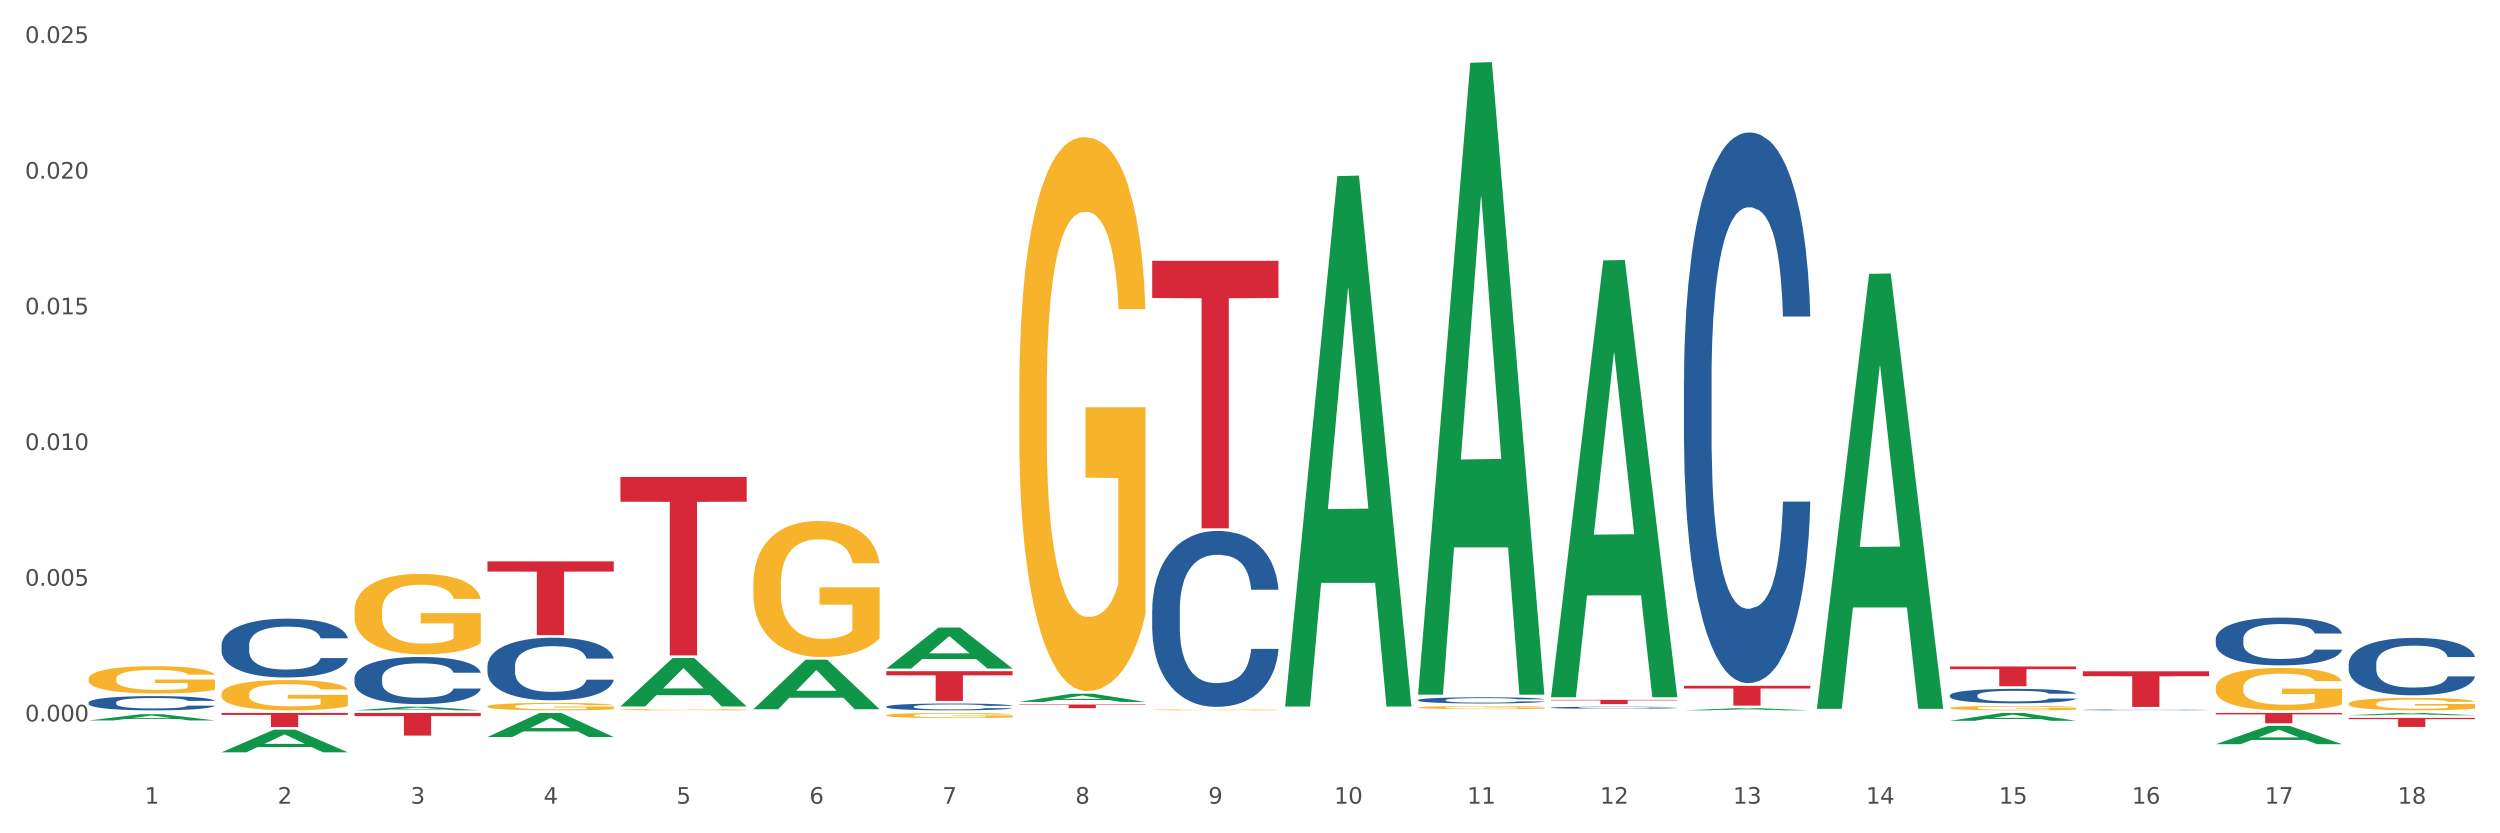 <?xml version="1.0" encoding="utf-8" standalone="no"?>
<!DOCTYPE svg PUBLIC "-//W3C//DTD SVG 1.1//EN"
  "http://www.w3.org/Graphics/SVG/1.1/DTD/svg11.dtd">
<svg xmlns:xlink="http://www.w3.org/1999/xlink" width="1080pt" height="360pt" viewBox="0 0 1080 360" xmlns="http://www.w3.org/2000/svg" version="1.1">
 <rect x="0" y="0" width="1080" height="360" fill="#333333" stroke="none"/>
 <defs>
  <style type="text/css">*{stroke-linejoin: round; stroke-linecap: butt}</style>
 </defs>
 <g id="figure_1">
  <g id="patch_1">
   <path d="M 0 360 
L 1080 360 
L 1080 0 
L 0 0 
z
" style="fill: #ffffff; stroke: #ffffff; stroke-linejoin: miter"/>
  </g>
  <g id="axes_1">
   <g id="matplotlib.axis_1">
    <g id="xtick_1">
     <g id="text_1">
      <!-- 1 -->
      <g style="fill: #4d4d4d" transform="translate(62.51 347.204) scale(0.096 -0.096)">
       <defs>
        <path id="DejaVuSans-31" d="M 794 531 
L 1825 531 
L 1825 4091 
L 703 3866 
L 703 4441 
L 1819 4666 
L 2450 4666 
L 2450 531 
L 3481 531 
L 3481 0 
L 794 0 
L 794 531 
z
" transform="scale(0.016)"/>
       </defs>
       <use xlink:href="#DejaVuSans-31"/>
      </g>
     </g>
    </g>
    <g id="xtick_2">
     <g id="text_2">
      <!-- 2 -->
      <g style="fill: #4d4d4d" transform="translate(119.942 347.204) scale(0.096 -0.096)">
       <defs>
        <path id="DejaVuSans-32" d="M 1228 531 
L 3431 531 
L 3431 0 
L 469 0 
L 469 531 
Q 828 903 1448 1529 
Q 2069 2156 2228 2338 
Q 2531 2678 2651 2914 
Q 2772 3150 2772 3378 
Q 2772 3750 2511 3984 
Q 2250 4219 1831 4219 
Q 1534 4219 1204 4116 
Q 875 4013 500 3803 
L 500 4441 
Q 881 4594 1212 4672 
Q 1544 4750 1819 4750 
Q 2544 4750 2975 4387 
Q 3406 4025 3406 3419 
Q 3406 3131 3298 2873 
Q 3191 2616 2906 2266 
Q 2828 2175 2409 1742 
Q 1991 1309 1228 531 
z
" transform="scale(0.016)"/>
       </defs>
       <use xlink:href="#DejaVuSans-32"/>
      </g>
     </g>
    </g>
    <g id="xtick_3">
     <g id="text_3">
      <!-- 3 -->
      <g style="fill: #4d4d4d" transform="translate(177.375 347.204) scale(0.096 -0.096)">
       <defs>
        <path id="DejaVuSans-33" d="M 2597 2516 
Q 3050 2419 3304 2112 
Q 3559 1806 3559 1356 
Q 3559 666 3084 287 
Q 2609 -91 1734 -91 
Q 1441 -91 1130 -33 
Q 819 25 488 141 
L 488 750 
Q 750 597 1062 519 
Q 1375 441 1716 441 
Q 2309 441 2620 675 
Q 2931 909 2931 1356 
Q 2931 1769 2642 2001 
Q 2353 2234 1838 2234 
L 1294 2234 
L 1294 2753 
L 1863 2753 
Q 2328 2753 2575 2939 
Q 2822 3125 2822 3475 
Q 2822 3834 2567 4026 
Q 2313 4219 1838 4219 
Q 1578 4219 1281 4162 
Q 984 4106 628 3988 
L 628 4550 
Q 988 4650 1302 4700 
Q 1616 4750 1894 4750 
Q 2613 4750 3031 4423 
Q 3450 4097 3450 3541 
Q 3450 3153 3228 2886 
Q 3006 2619 2597 2516 
z
" transform="scale(0.016)"/>
       </defs>
       <use xlink:href="#DejaVuSans-33"/>
      </g>
     </g>
    </g>
    <g id="xtick_4">
     <g id="text_4">
      <!-- 4 -->
      <g style="fill: #4d4d4d" transform="translate(234.808 347.204) scale(0.096 -0.096)">
       <defs>
        <path id="DejaVuSans-34" d="M 2419 4116 
L 825 1625 
L 2419 1625 
L 2419 4116 
z
M 2253 4666 
L 3047 4666 
L 3047 1625 
L 3713 1625 
L 3713 1100 
L 3047 1100 
L 3047 0 
L 2419 0 
L 2419 1100 
L 313 1100 
L 313 1709 
L 2253 4666 
z
" transform="scale(0.016)"/>
       </defs>
       <use xlink:href="#DejaVuSans-34"/>
      </g>
     </g>
    </g>
    <g id="xtick_5">
     <g id="text_5">
      <!-- 5 -->
      <g style="fill: #4d4d4d" transform="translate(292.24 347.204) scale(0.096 -0.096)">
       <defs>
        <path id="DejaVuSans-35" d="M 691 4666 
L 3169 4666 
L 3169 4134 
L 1269 4134 
L 1269 2991 
Q 1406 3038 1543 3061 
Q 1681 3084 1819 3084 
Q 2600 3084 3056 2656 
Q 3513 2228 3513 1497 
Q 3513 744 3044 326 
Q 2575 -91 1722 -91 
Q 1428 -91 1123 -41 
Q 819 9 494 109 
L 494 744 
Q 775 591 1075 516 
Q 1375 441 1709 441 
Q 2250 441 2565 725 
Q 2881 1009 2881 1497 
Q 2881 1984 2565 2268 
Q 2250 2553 1709 2553 
Q 1456 2553 1204 2497 
Q 953 2441 691 2322 
L 691 4666 
z
" transform="scale(0.016)"/>
       </defs>
       <use xlink:href="#DejaVuSans-35"/>
      </g>
     </g>
    </g>
    <g id="xtick_6">
     <g id="text_6">
      <!-- 6 -->
      <g style="fill: #4d4d4d" transform="translate(349.673 347.204) scale(0.096 -0.096)">
       <defs>
        <path id="DejaVuSans-36" d="M 2113 2584 
Q 1688 2584 1439 2293 
Q 1191 2003 1191 1497 
Q 1191 994 1439 701 
Q 1688 409 2113 409 
Q 2538 409 2786 701 
Q 3034 994 3034 1497 
Q 3034 2003 2786 2293 
Q 2538 2584 2113 2584 
z
M 3366 4563 
L 3366 3988 
Q 3128 4100 2886 4159 
Q 2644 4219 2406 4219 
Q 1781 4219 1451 3797 
Q 1122 3375 1075 2522 
Q 1259 2794 1537 2939 
Q 1816 3084 2150 3084 
Q 2853 3084 3261 2657 
Q 3669 2231 3669 1497 
Q 3669 778 3244 343 
Q 2819 -91 2113 -91 
Q 1303 -91 875 529 
Q 447 1150 447 2328 
Q 447 3434 972 4092 
Q 1497 4750 2381 4750 
Q 2619 4750 2861 4703 
Q 3103 4656 3366 4563 
z
" transform="scale(0.016)"/>
       </defs>
       <use xlink:href="#DejaVuSans-36"/>
      </g>
     </g>
    </g>
    <g id="xtick_7">
     <g id="text_7">
      <!-- 7 -->
      <g style="fill: #4d4d4d" transform="translate(407.106 347.204) scale(0.096 -0.096)">
       <defs>
        <path id="DejaVuSans-37" d="M 525 4666 
L 3525 4666 
L 3525 4397 
L 1831 0 
L 1172 0 
L 2766 4134 
L 525 4134 
L 525 4666 
z
" transform="scale(0.016)"/>
       </defs>
       <use xlink:href="#DejaVuSans-37"/>
      </g>
     </g>
    </g>
    <g id="xtick_8">
     <g id="text_8">
      <!-- 8 -->
      <g style="fill: #4d4d4d" transform="translate(464.538 347.204) scale(0.096 -0.096)">
       <defs>
        <path id="DejaVuSans-38" d="M 2034 2216 
Q 1584 2216 1326 1975 
Q 1069 1734 1069 1313 
Q 1069 891 1326 650 
Q 1584 409 2034 409 
Q 2484 409 2743 651 
Q 3003 894 3003 1313 
Q 3003 1734 2745 1975 
Q 2488 2216 2034 2216 
z
M 1403 2484 
Q 997 2584 770 2862 
Q 544 3141 544 3541 
Q 544 4100 942 4425 
Q 1341 4750 2034 4750 
Q 2731 4750 3128 4425 
Q 3525 4100 3525 3541 
Q 3525 3141 3298 2862 
Q 3072 2584 2669 2484 
Q 3125 2378 3379 2068 
Q 3634 1759 3634 1313 
Q 3634 634 3220 271 
Q 2806 -91 2034 -91 
Q 1263 -91 848 271 
Q 434 634 434 1313 
Q 434 1759 690 2068 
Q 947 2378 1403 2484 
z
M 1172 3481 
Q 1172 3119 1398 2916 
Q 1625 2713 2034 2713 
Q 2441 2713 2670 2916 
Q 2900 3119 2900 3481 
Q 2900 3844 2670 4047 
Q 2441 4250 2034 4250 
Q 1625 4250 1398 4047 
Q 1172 3844 1172 3481 
z
" transform="scale(0.016)"/>
       </defs>
       <use xlink:href="#DejaVuSans-38"/>
      </g>
     </g>
    </g>
    <g id="xtick_9">
     <g id="text_9">
      <!-- 9 -->
      <g style="fill: #4d4d4d" transform="translate(521.971 347.204) scale(0.096 -0.096)">
       <defs>
        <path id="DejaVuSans-39" d="M 703 97 
L 703 672 
Q 941 559 1184 500 
Q 1428 441 1663 441 
Q 2288 441 2617 861 
Q 2947 1281 2994 2138 
Q 2813 1869 2534 1725 
Q 2256 1581 1919 1581 
Q 1219 1581 811 2004 
Q 403 2428 403 3163 
Q 403 3881 828 4315 
Q 1253 4750 1959 4750 
Q 2769 4750 3195 4129 
Q 3622 3509 3622 2328 
Q 3622 1225 3098 567 
Q 2575 -91 1691 -91 
Q 1453 -91 1209 -44 
Q 966 3 703 97 
z
M 1959 2075 
Q 2384 2075 2632 2365 
Q 2881 2656 2881 3163 
Q 2881 3666 2632 3958 
Q 2384 4250 1959 4250 
Q 1534 4250 1286 3958 
Q 1038 3666 1038 3163 
Q 1038 2656 1286 2365 
Q 1534 2075 1959 2075 
z
" transform="scale(0.016)"/>
       </defs>
       <use xlink:href="#DejaVuSans-39"/>
      </g>
     </g>
    </g>
    <g id="xtick_10">
     <g id="text_10">
      <!-- 10 -->
      <g style="fill: #4d4d4d" transform="translate(576.35 347.204) scale(0.096 -0.096)">
       <defs>
        <path id="DejaVuSans-30" d="M 2034 4250 
Q 1547 4250 1301 3770 
Q 1056 3291 1056 2328 
Q 1056 1369 1301 889 
Q 1547 409 2034 409 
Q 2525 409 2770 889 
Q 3016 1369 3016 2328 
Q 3016 3291 2770 3770 
Q 2525 4250 2034 4250 
z
M 2034 4750 
Q 2819 4750 3233 4129 
Q 3647 3509 3647 2328 
Q 3647 1150 3233 529 
Q 2819 -91 2034 -91 
Q 1250 -91 836 529 
Q 422 1150 422 2328 
Q 422 3509 836 4129 
Q 1250 4750 2034 4750 
z
" transform="scale(0.016)"/>
       </defs>
       <use xlink:href="#DejaVuSans-31"/>
       <use xlink:href="#DejaVuSans-30" transform="translate(63.623 0)"/>
      </g>
     </g>
    </g>
    <g id="xtick_11">
     <g id="text_11">
      <!-- 11 -->
      <g style="fill: #4d4d4d" transform="translate(633.783 347.204) scale(0.096 -0.096)">
       <use xlink:href="#DejaVuSans-31"/>
       <use xlink:href="#DejaVuSans-31" transform="translate(63.623 0)"/>
      </g>
     </g>
    </g>
    <g id="xtick_12">
     <g id="text_12">
      <!-- 12 -->
      <g style="fill: #4d4d4d" transform="translate(691.215 347.204) scale(0.096 -0.096)">
       <use xlink:href="#DejaVuSans-31"/>
       <use xlink:href="#DejaVuSans-32" transform="translate(63.623 0)"/>
      </g>
     </g>
    </g>
    <g id="xtick_13">
     <g id="text_13">
      <!-- 13 -->
      <g style="fill: #4d4d4d" transform="translate(748.648 347.204) scale(0.096 -0.096)">
       <use xlink:href="#DejaVuSans-31"/>
       <use xlink:href="#DejaVuSans-33" transform="translate(63.623 0)"/>
      </g>
     </g>
    </g>
    <g id="xtick_14">
     <g id="text_14">
      <!-- 14 -->
      <g style="fill: #4d4d4d" transform="translate(806.081 347.204) scale(0.096 -0.096)">
       <use xlink:href="#DejaVuSans-31"/>
       <use xlink:href="#DejaVuSans-34" transform="translate(63.623 0)"/>
      </g>
     </g>
    </g>
    <g id="xtick_15">
     <g id="text_15">
      <!-- 15 -->
      <g style="fill: #4d4d4d" transform="translate(863.513 347.204) scale(0.096 -0.096)">
       <use xlink:href="#DejaVuSans-31"/>
       <use xlink:href="#DejaVuSans-35" transform="translate(63.623 0)"/>
      </g>
     </g>
    </g>
    <g id="xtick_16">
     <g id="text_16">
      <!-- 16 -->
      <g style="fill: #4d4d4d" transform="translate(920.946 347.204) scale(0.096 -0.096)">
       <use xlink:href="#DejaVuSans-31"/>
       <use xlink:href="#DejaVuSans-36" transform="translate(63.623 0)"/>
      </g>
     </g>
    </g>
    <g id="xtick_17">
     <g id="text_17">
      <!-- 17 -->
      <g style="fill: #4d4d4d" transform="translate(978.379 347.204) scale(0.096 -0.096)">
       <use xlink:href="#DejaVuSans-31"/>
       <use xlink:href="#DejaVuSans-37" transform="translate(63.623 0)"/>
      </g>
     </g>
    </g>
    <g id="xtick_18">
     <g id="text_18">
      <!-- 18 -->
      <g style="fill: #4d4d4d" transform="translate(1035.811 347.204) scale(0.096 -0.096)">
       <use xlink:href="#DejaVuSans-31"/>
       <use xlink:href="#DejaVuSans-38" transform="translate(63.623 0)"/>
      </g>
     </g>
    </g>
    <g id="xtick_19"/>
    <g id="xtick_20"/>
    <g id="xtick_21"/>
    <g id="xtick_22"/>
    <g id="xtick_23"/>
    <g id="xtick_24"/>
    <g id="xtick_25"/>
    <g id="xtick_26"/>
    <g id="xtick_27"/>
    <g id="xtick_28"/>
    <g id="xtick_29"/>
    <g id="xtick_30"/>
    <g id="xtick_31"/>
    <g id="xtick_32"/>
    <g id="xtick_33"/>
    <g id="xtick_34"/>
    <g id="xtick_35"/>
   </g>
   <g id="matplotlib.axis_2">
    <g id="ytick_1">
     <g id="text_19">
      <!-- 0.000 -->
      <g style="fill: #4d4d4d" transform="translate(10.8 311.647) scale(0.096 -0.096)">
       <defs>
        <path id="DejaVuSans-2e" d="M 684 794 
L 1344 794 
L 1344 0 
L 684 0 
L 684 794 
z
" transform="scale(0.016)"/>
       </defs>
       <use xlink:href="#DejaVuSans-30"/>
       <use xlink:href="#DejaVuSans-2e" transform="translate(63.623 0)"/>
       <use xlink:href="#DejaVuSans-30" transform="translate(95.41 0)"/>
       <use xlink:href="#DejaVuSans-30" transform="translate(159.033 0)"/>
       <use xlink:href="#DejaVuSans-30" transform="translate(222.656 0)"/>
      </g>
     </g>
    </g>
    <g id="ytick_2">
     <g id="text_20">
      <!-- 0.005 -->
      <g style="fill: #4d4d4d" transform="translate(10.8 253.029) scale(0.096 -0.096)">
       <use xlink:href="#DejaVuSans-30"/>
       <use xlink:href="#DejaVuSans-2e" transform="translate(63.623 0)"/>
       <use xlink:href="#DejaVuSans-30" transform="translate(95.41 0)"/>
       <use xlink:href="#DejaVuSans-30" transform="translate(159.033 0)"/>
       <use xlink:href="#DejaVuSans-35" transform="translate(222.656 0)"/>
      </g>
     </g>
    </g>
    <g id="ytick_3">
     <g id="text_21">
      <!-- 0.010 -->
      <g style="fill: #4d4d4d" transform="translate(10.8 194.41) scale(0.096 -0.096)">
       <use xlink:href="#DejaVuSans-30"/>
       <use xlink:href="#DejaVuSans-2e" transform="translate(63.623 0)"/>
       <use xlink:href="#DejaVuSans-30" transform="translate(95.41 0)"/>
       <use xlink:href="#DejaVuSans-31" transform="translate(159.033 0)"/>
       <use xlink:href="#DejaVuSans-30" transform="translate(222.656 0)"/>
      </g>
     </g>
    </g>
    <g id="ytick_4">
     <g id="text_22">
      <!-- 0.015 -->
      <g style="fill: #4d4d4d" transform="translate(10.8 135.792) scale(0.096 -0.096)">
       <use xlink:href="#DejaVuSans-30"/>
       <use xlink:href="#DejaVuSans-2e" transform="translate(63.623 0)"/>
       <use xlink:href="#DejaVuSans-30" transform="translate(95.41 0)"/>
       <use xlink:href="#DejaVuSans-31" transform="translate(159.033 0)"/>
       <use xlink:href="#DejaVuSans-35" transform="translate(222.656 0)"/>
      </g>
     </g>
    </g>
    <g id="ytick_5">
     <g id="text_23">
      <!-- 0.020 -->
      <g style="fill: #4d4d4d" transform="translate(10.8 77.173) scale(0.096 -0.096)">
       <use xlink:href="#DejaVuSans-30"/>
       <use xlink:href="#DejaVuSans-2e" transform="translate(63.623 0)"/>
       <use xlink:href="#DejaVuSans-30" transform="translate(95.41 0)"/>
       <use xlink:href="#DejaVuSans-32" transform="translate(159.033 0)"/>
       <use xlink:href="#DejaVuSans-30" transform="translate(222.656 0)"/>
      </g>
     </g>
    </g>
    <g id="ytick_6">
     <g id="text_24">
      <!-- 0.025 -->
      <g style="fill: #4d4d4d" transform="translate(10.8 18.555) scale(0.096 -0.096)">
       <use xlink:href="#DejaVuSans-30"/>
       <use xlink:href="#DejaVuSans-2e" transform="translate(63.623 0)"/>
       <use xlink:href="#DejaVuSans-30" transform="translate(95.41 0)"/>
       <use xlink:href="#DejaVuSans-32" transform="translate(159.033 0)"/>
       <use xlink:href="#DejaVuSans-35" transform="translate(222.656 0)"/>
      </g>
     </g>
    </g>
    <g id="ytick_7"/>
    <g id="ytick_8"/>
    <g id="ytick_9"/>
    <g id="ytick_10"/>
    <g id="ytick_11"/>
   </g>
   <g id="PolyCollection_1">
    <path d="M 38.283 311.238 
L 38.339 311.235 
L 60.839 308.532 
L 70.176 308.53 
L 92.844 311.243 
L 82.044 311.243 
L 77.151 310.611 
L 53.92 310.611 
L 53.751 310.621 
L 49.026 311.243 
L 38.283 311.243 
L 38.283 311.238 
L 56.845 310.234 
L 74.226 310.232 
L 65.62 309.108 
L 65.507 309.103 
L 65.395 309.111 
L 56.789 310.232 
L 56.845 310.234 
L 38.283 311.238 
z
" clip-path="url(#p56a118255a)" style="fill: #109648"/>
    <path d="M 382.879 305.246 
L 382.944 305.243 
L 382.944 305.167 
L 383.137 305.065 
L 383.847 304.875 
L 384.75 304.732 
L 386.297 304.565 
L 387.136 304.494 
L 388.232 304.416 
L 390.489 304.289 
L 393.069 304.181 
L 394.875 304.121 
L 396.229 304.083 
L 399.26 304.016 
L 401.002 303.986 
L 402.808 303.962 
L 404.355 303.946 
L 406.935 303.927 
L 408.999 303.919 
L 411.385 303.916 
L 413.384 303.919 
L 416.029 303.929 
L 419.898 303.962 
L 421.382 303.981 
L 423.381 304.013 
L 425.445 304.056 
L 427.121 304.1 
L 429.056 304.162 
L 431.055 304.243 
L 432.99 304.346 
L 434.345 304.44 
L 435.441 304.54 
L 436.408 304.662 
L 437.118 304.794 
L 437.44 304.905 
L 425.638 304.905 
L 425.316 304.805 
L 424.671 304.697 
L 424.026 304.624 
L 423.316 304.565 
L 422.22 304.497 
L 421.253 304.454 
L 419.64 304.402 
L 418.157 304.37 
L 416.932 304.351 
L 415.448 304.335 
L 412.288 304.319 
L 410.031 304.319 
L 408.612 304.324 
L 406.871 304.338 
L 405.387 304.356 
L 403.646 304.389 
L 402.292 304.424 
L 400.937 304.47 
L 400.163 304.502 
L 399.002 304.562 
L 398.229 304.61 
L 397.197 304.694 
L 396.616 304.754 
L 395.584 304.908 
L 395.133 305.021 
L 394.939 305.1 
L 394.81 305.186 
L 394.81 305.608 
L 395.197 305.797 
L 395.52 305.878 
L 396.036 305.97 
L 397.003 306.089 
L 398.422 306.205 
L 399.905 306.289 
L 401.131 306.34 
L 402.292 306.378 
L 403.452 306.408 
L 404.871 306.435 
L 406.032 306.451 
L 407.774 306.467 
L 409.837 306.475 
L 411.45 306.475 
L 414.739 306.462 
L 416.222 306.448 
L 417.641 306.429 
L 419.189 306.4 
L 420.414 306.367 
L 421.124 306.343 
L 422.284 306.292 
L 423.187 306.237 
L 423.961 306.175 
L 424.477 306.121 
L 425.058 306.04 
L 425.509 305.948 
L 425.638 305.9 
L 437.44 305.9 
L 437.182 305.997 
L 436.731 306.092 
L 435.828 306.219 
L 435.119 306.292 
L 434.022 306.381 
L 432.861 306.456 
L 431.249 306.54 
L 429.766 306.602 
L 428.218 306.656 
L 426.541 306.705 
L 423.51 306.773 
L 422.413 306.792 
L 420.092 306.824 
L 418.286 306.843 
L 415.642 306.862 
L 412.933 306.873 
L 410.095 306.875 
L 407.58 306.87 
L 404.807 306.854 
L 403.066 306.837 
L 401.131 306.813 
L 398.873 306.775 
L 396.745 306.729 
L 394.746 306.675 
L 392.876 306.613 
L 391.134 306.543 
L 388.877 306.427 
L 387.2 306.313 
L 385.975 306.208 
L 385.136 306.119 
L 384.298 306.005 
L 383.847 305.927 
L 383.137 305.737 
L 382.879 305.562 
L 382.879 305.246 
z
" clip-path="url(#p56a118255a)" style="fill: #255c99"/>
    <path d="M 210.581 287.642 
L 210.646 287.617 
L 210.646 286.926 
L 210.839 285.987 
L 211.549 284.258 
L 212.451 282.949 
L 213.999 281.417 
L 214.838 280.775 
L 215.934 280.059 
L 218.191 278.898 
L 220.771 277.91 
L 222.577 277.366 
L 223.931 277.02 
L 226.962 276.403 
L 228.704 276.131 
L 230.509 275.909 
L 232.057 275.761 
L 234.637 275.588 
L 236.701 275.514 
L 239.087 275.489 
L 241.086 275.514 
L 243.731 275.612 
L 247.6 275.909 
L 249.083 276.082 
L 251.083 276.378 
L 253.146 276.773 
L 254.823 277.169 
L 256.758 277.737 
L 258.757 278.478 
L 260.692 279.416 
L 262.047 280.281 
L 263.143 281.195 
L 264.11 282.307 
L 264.82 283.517 
L 265.142 284.53 
L 253.34 284.53 
L 253.017 283.616 
L 252.373 282.628 
L 251.728 281.961 
L 251.018 281.417 
L 249.922 280.8 
L 248.954 280.405 
L 247.342 279.935 
L 245.859 279.639 
L 244.633 279.466 
L 243.15 279.318 
L 239.99 279.169 
L 237.733 279.169 
L 236.314 279.219 
L 234.572 279.342 
L 233.089 279.515 
L 231.348 279.812 
L 229.993 280.133 
L 228.639 280.553 
L 227.865 280.849 
L 226.704 281.393 
L 225.93 281.837 
L 224.899 282.603 
L 224.318 283.146 
L 223.286 284.554 
L 222.835 285.592 
L 222.641 286.308 
L 222.512 287.099 
L 222.512 290.952 
L 222.899 292.681 
L 223.222 293.422 
L 223.738 294.262 
L 224.705 295.349 
L 226.124 296.411 
L 227.607 297.177 
L 228.833 297.646 
L 229.993 297.992 
L 231.154 298.264 
L 232.573 298.511 
L 233.734 298.659 
L 235.475 298.807 
L 237.539 298.881 
L 239.151 298.881 
L 242.441 298.758 
L 243.924 298.634 
L 245.343 298.462 
L 246.891 298.19 
L 248.116 297.893 
L 248.825 297.671 
L 249.986 297.202 
L 250.889 296.708 
L 251.663 296.14 
L 252.179 295.646 
L 252.76 294.904 
L 253.211 294.065 
L 253.34 293.62 
L 265.142 293.62 
L 264.884 294.509 
L 264.433 295.374 
L 263.53 296.535 
L 262.82 297.202 
L 261.724 298.017 
L 260.563 298.709 
L 258.951 299.474 
L 257.468 300.042 
L 255.92 300.536 
L 254.243 300.981 
L 251.212 301.599 
L 250.115 301.772 
L 247.794 302.068 
L 245.988 302.241 
L 243.344 302.414 
L 240.635 302.513 
L 237.797 302.537 
L 235.282 302.488 
L 232.509 302.34 
L 230.767 302.191 
L 228.833 301.969 
L 226.575 301.623 
L 224.447 301.203 
L 222.448 300.709 
L 220.578 300.141 
L 218.836 299.499 
L 216.579 298.437 
L 214.902 297.399 
L 213.677 296.436 
L 212.838 295.621 
L 212 294.583 
L 211.549 293.867 
L 210.839 292.138 
L 210.581 290.532 
L 210.581 287.642 
z
" clip-path="url(#p56a118255a)" style="fill: #255c99"/>
    <path d="M 153.148 292.958 
L 153.213 292.94 
L 153.213 292.419 
L 153.406 291.712 
L 154.116 290.411 
L 155.019 289.425 
L 156.567 288.272 
L 157.405 287.788 
L 158.501 287.249 
L 160.759 286.375 
L 163.338 285.631 
L 165.144 285.222 
L 166.498 284.961 
L 169.53 284.496 
L 171.271 284.292 
L 173.077 284.124 
L 174.625 284.013 
L 177.204 283.882 
L 179.268 283.827 
L 181.654 283.808 
L 183.654 283.827 
L 186.298 283.901 
L 190.167 284.124 
L 191.651 284.254 
L 193.65 284.478 
L 195.714 284.775 
L 197.391 285.073 
L 199.325 285.501 
L 201.325 286.058 
L 203.259 286.765 
L 204.614 287.416 
L 205.71 288.104 
L 206.678 288.941 
L 207.387 289.853 
L 207.709 290.615 
L 195.907 290.615 
L 195.585 289.927 
L 194.94 289.183 
L 194.295 288.681 
L 193.586 288.272 
L 192.489 287.807 
L 191.522 287.509 
L 189.909 287.156 
L 188.426 286.933 
L 187.201 286.802 
L 185.717 286.691 
L 182.557 286.579 
L 180.3 286.579 
L 178.881 286.616 
L 177.14 286.709 
L 175.656 286.84 
L 173.915 287.063 
L 172.561 287.305 
L 171.206 287.621 
L 170.433 287.844 
L 169.272 288.253 
L 168.498 288.588 
L 167.466 289.164 
L 166.885 289.574 
L 165.854 290.634 
L 165.402 291.415 
L 165.209 291.954 
L 165.08 292.549 
L 165.08 295.451 
L 165.467 296.753 
L 165.789 297.31 
L 166.305 297.943 
L 167.272 298.761 
L 168.691 299.561 
L 170.175 300.137 
L 171.4 300.491 
L 172.561 300.751 
L 173.722 300.956 
L 175.141 301.142 
L 176.301 301.253 
L 178.043 301.365 
L 180.106 301.421 
L 181.719 301.421 
L 185.008 301.328 
L 186.491 301.235 
L 187.91 301.105 
L 189.458 300.9 
L 190.683 300.677 
L 191.393 300.509 
L 192.554 300.156 
L 193.457 299.784 
L 194.23 299.356 
L 194.746 298.984 
L 195.327 298.426 
L 195.778 297.794 
L 195.907 297.459 
L 207.709 297.459 
L 207.451 298.129 
L 207 298.78 
L 206.097 299.654 
L 205.388 300.156 
L 204.291 300.77 
L 203.13 301.291 
L 201.518 301.867 
L 200.035 302.295 
L 198.487 302.667 
L 196.81 303.002 
L 193.779 303.467 
L 192.683 303.597 
L 190.361 303.82 
L 188.555 303.95 
L 185.911 304.08 
L 183.202 304.155 
L 180.364 304.173 
L 177.849 304.136 
L 175.076 304.024 
L 173.335 303.913 
L 171.4 303.746 
L 169.143 303.485 
L 167.014 303.169 
L 165.015 302.797 
L 163.145 302.369 
L 161.404 301.886 
L 159.146 301.086 
L 157.469 300.305 
L 156.244 299.579 
L 155.406 298.966 
L 154.567 298.185 
L 154.116 297.645 
L 153.406 296.343 
L 153.148 295.134 
L 153.148 292.958 
z
" clip-path="url(#p56a118255a)" style="fill: #255c99"/>
    <path d="M 95.716 278.677 
L 95.78 278.654 
L 95.78 278.004 
L 95.974 277.123 
L 96.683 275.499 
L 97.586 274.269 
L 99.134 272.83 
L 99.972 272.227 
L 101.069 271.554 
L 103.326 270.464 
L 105.906 269.536 
L 107.711 269.025 
L 109.066 268.7 
L 112.097 268.12 
L 113.838 267.865 
L 115.644 267.656 
L 117.192 267.517 
L 119.772 267.355 
L 121.835 267.285 
L 124.222 267.262 
L 126.221 267.285 
L 128.865 267.378 
L 132.735 267.656 
L 134.218 267.819 
L 136.217 268.097 
L 138.281 268.468 
L 139.958 268.84 
L 141.893 269.373 
L 143.892 270.069 
L 145.827 270.951 
L 147.181 271.763 
L 148.277 272.622 
L 149.245 273.666 
L 149.954 274.803 
L 150.277 275.754 
L 138.475 275.754 
L 138.152 274.895 
L 137.507 273.967 
L 136.862 273.341 
L 136.153 272.83 
L 135.056 272.25 
L 134.089 271.879 
L 132.477 271.438 
L 130.993 271.16 
L 129.768 270.997 
L 128.285 270.858 
L 125.125 270.719 
L 122.867 270.719 
L 121.448 270.765 
L 119.707 270.881 
L 118.224 271.044 
L 116.482 271.322 
L 115.128 271.624 
L 113.774 272.018 
L 113 272.297 
L 111.839 272.807 
L 111.065 273.225 
L 110.033 273.944 
L 109.453 274.454 
L 108.421 275.777 
L 107.969 276.752 
L 107.776 277.424 
L 107.647 278.167 
L 107.647 281.786 
L 108.034 283.411 
L 108.356 284.107 
L 108.872 284.895 
L 109.84 285.916 
L 111.259 286.914 
L 112.742 287.633 
L 113.967 288.074 
L 115.128 288.399 
L 116.289 288.654 
L 117.708 288.886 
L 118.869 289.025 
L 120.61 289.165 
L 122.674 289.234 
L 124.286 289.234 
L 127.575 289.118 
L 129.059 289.002 
L 130.477 288.84 
L 132.025 288.585 
L 133.251 288.306 
L 133.96 288.097 
L 135.121 287.657 
L 136.024 287.193 
L 136.798 286.659 
L 137.314 286.195 
L 137.894 285.499 
L 138.346 284.71 
L 138.475 284.292 
L 150.277 284.292 
L 150.019 285.128 
L 149.567 285.94 
L 148.664 287.03 
L 147.955 287.657 
L 146.859 288.422 
L 145.698 289.072 
L 144.085 289.791 
L 142.602 290.325 
L 141.054 290.789 
L 139.377 291.206 
L 136.346 291.787 
L 135.25 291.949 
L 132.928 292.227 
L 131.122 292.39 
L 128.478 292.552 
L 125.769 292.645 
L 122.932 292.668 
L 120.417 292.622 
L 117.643 292.483 
L 115.902 292.343 
L 113.967 292.135 
L 111.71 291.81 
L 109.582 291.415 
L 107.582 290.951 
L 105.712 290.418 
L 103.971 289.814 
L 101.714 288.817 
L 100.037 287.842 
L 98.811 286.937 
L 97.973 286.172 
L 97.135 285.197 
L 96.683 284.524 
L 95.974 282.9 
L 95.716 281.392 
L 95.716 278.677 
z
" clip-path="url(#p56a118255a)" style="fill: #255c99"/>
    <path d="M 38.283 303.484 
L 38.347 303.479 
L 38.347 303.321 
L 38.541 303.107 
L 39.25 302.714 
L 40.153 302.416 
L 41.701 302.067 
L 42.54 301.921 
L 43.636 301.758 
L 45.893 301.493 
L 48.473 301.268 
L 50.279 301.145 
L 51.633 301.066 
L 54.664 300.925 
L 56.406 300.863 
L 58.211 300.813 
L 59.759 300.779 
L 62.339 300.74 
L 64.403 300.723 
L 66.789 300.717 
L 68.788 300.723 
L 71.432 300.745 
L 75.302 300.813 
L 76.785 300.852 
L 78.785 300.92 
L 80.848 301.01 
L 82.525 301.1 
L 84.46 301.229 
L 86.459 301.398 
L 88.394 301.611 
L 89.748 301.808 
L 90.845 302.016 
L 91.812 302.269 
L 92.522 302.545 
L 92.844 302.776 
L 81.042 302.776 
L 80.719 302.567 
L 80.074 302.342 
L 79.43 302.191 
L 78.72 302.067 
L 77.624 301.926 
L 76.656 301.836 
L 75.044 301.729 
L 73.561 301.662 
L 72.335 301.623 
L 70.852 301.589 
L 67.692 301.555 
L 65.435 301.555 
L 64.016 301.566 
L 62.274 301.595 
L 60.791 301.634 
L 59.05 301.701 
L 57.695 301.774 
L 56.341 301.87 
L 55.567 301.938 
L 54.406 302.061 
L 53.632 302.163 
L 52.6 302.337 
L 52.02 302.461 
L 50.988 302.781 
L 50.537 303.017 
L 50.343 303.18 
L 50.214 303.36 
L 50.214 304.238 
L 50.601 304.631 
L 50.924 304.8 
L 51.44 304.991 
L 52.407 305.239 
L 53.826 305.481 
L 55.309 305.655 
L 56.535 305.762 
L 57.695 305.841 
L 58.856 305.902 
L 60.275 305.959 
L 61.436 305.992 
L 63.177 306.026 
L 65.241 306.043 
L 66.853 306.043 
L 70.143 306.015 
L 71.626 305.987 
L 73.045 305.947 
L 74.593 305.886 
L 75.818 305.818 
L 76.527 305.767 
L 77.688 305.661 
L 78.591 305.548 
L 79.365 305.419 
L 79.881 305.306 
L 80.461 305.138 
L 80.913 304.946 
L 81.042 304.845 
L 92.844 304.845 
L 92.586 305.048 
L 92.135 305.244 
L 91.232 305.509 
L 90.522 305.661 
L 89.426 305.846 
L 88.265 306.004 
L 86.653 306.178 
L 85.169 306.307 
L 83.622 306.42 
L 81.945 306.521 
L 78.914 306.662 
L 77.817 306.701 
L 75.495 306.768 
L 73.69 306.808 
L 71.045 306.847 
L 68.337 306.87 
L 65.499 306.875 
L 62.984 306.864 
L 60.211 306.83 
L 58.469 306.797 
L 56.535 306.746 
L 54.277 306.667 
L 52.149 306.572 
L 50.15 306.459 
L 48.279 306.33 
L 46.538 306.184 
L 44.281 305.942 
L 42.604 305.706 
L 41.379 305.486 
L 40.54 305.301 
L 39.702 305.064 
L 39.25 304.901 
L 38.541 304.508 
L 38.283 304.142 
L 38.283 303.484 
z
" clip-path="url(#p56a118255a)" style="fill: #255c99"/>
    <path d="M 95.716 308 
L 150.277 308 
L 150.277 308.844 
L 128.814 308.85 
L 128.814 314.075 
L 117.049 314.075 
L 117.049 308.85 
L 95.716 308.844 
L 95.716 308.006 
L 95.716 308 
z
" clip-path="url(#p56a118255a)" style="fill: #d62839"/>
    <path d="M 153.148 308 
L 207.709 308 
L 207.709 309.361 
L 186.247 309.37 
L 186.247 317.792 
L 174.482 317.792 
L 174.482 309.37 
L 153.148 309.361 
L 153.148 308.009 
L 153.148 308 
z
" clip-path="url(#p56a118255a)" style="fill: #d62839"/>
    <path d="M 497.745 263.507 
L 497.809 263.437 
L 497.809 261.494 
L 498.003 258.856 
L 498.712 253.996 
L 499.615 250.317 
L 501.163 246.013 
L 502.001 244.209 
L 503.098 242.195 
L 505.355 238.933 
L 507.935 236.156 
L 509.74 234.629 
L 511.095 233.657 
L 514.126 231.922 
L 515.867 231.158 
L 517.673 230.533 
L 519.221 230.117 
L 521.801 229.631 
L 523.864 229.423 
L 526.251 229.353 
L 528.25 229.423 
L 530.894 229.7 
L 534.764 230.533 
L 536.247 231.019 
L 538.246 231.852 
L 540.31 232.963 
L 541.987 234.074 
L 543.922 235.67 
L 545.921 237.753 
L 547.856 240.391 
L 549.21 242.82 
L 550.306 245.389 
L 551.274 248.512 
L 551.983 251.914 
L 552.306 254.76 
L 540.503 254.76 
L 540.181 252.192 
L 539.536 249.415 
L 538.891 247.541 
L 538.182 246.013 
L 537.085 244.278 
L 536.118 243.167 
L 534.506 241.848 
L 533.022 241.015 
L 531.797 240.529 
L 530.314 240.113 
L 527.153 239.696 
L 524.896 239.696 
L 523.477 239.835 
L 521.736 240.182 
L 520.253 240.668 
L 518.511 241.501 
L 517.157 242.404 
L 515.803 243.584 
L 515.029 244.417 
L 513.868 245.944 
L 513.094 247.194 
L 512.062 249.345 
L 511.482 250.873 
L 510.45 254.829 
L 509.998 257.745 
L 509.805 259.758 
L 509.676 261.979 
L 509.676 272.809 
L 510.063 277.668 
L 510.385 279.75 
L 510.901 282.111 
L 511.869 285.165 
L 513.287 288.15 
L 514.771 290.302 
L 515.996 291.621 
L 517.157 292.593 
L 518.318 293.356 
L 519.737 294.05 
L 520.898 294.467 
L 522.639 294.883 
L 524.703 295.092 
L 526.315 295.092 
L 529.604 294.745 
L 531.087 294.397 
L 532.506 293.912 
L 534.054 293.148 
L 535.28 292.315 
L 535.989 291.69 
L 537.15 290.371 
L 538.053 288.983 
L 538.827 287.386 
L 539.343 285.998 
L 539.923 283.915 
L 540.374 281.555 
L 540.503 280.306 
L 552.306 280.306 
L 552.048 282.805 
L 551.596 285.234 
L 550.693 288.497 
L 549.984 290.371 
L 548.888 292.662 
L 547.727 294.606 
L 546.114 296.758 
L 544.631 298.354 
L 543.083 299.743 
L 541.406 300.992 
L 538.375 302.728 
L 537.279 303.214 
L 534.957 304.047 
L 533.151 304.532 
L 530.507 305.018 
L 527.798 305.296 
L 524.961 305.365 
L 522.445 305.227 
L 519.672 304.81 
L 517.931 304.394 
L 515.996 303.769 
L 513.739 302.797 
L 511.611 301.617 
L 509.611 300.229 
L 507.741 298.632 
L 506 296.827 
L 503.742 293.842 
L 502.066 290.927 
L 500.84 288.219 
L 500.002 285.929 
L 499.163 283.013 
L 498.712 281 
L 498.003 276.141 
L 497.745 271.629 
L 497.745 263.507 
z
" clip-path="url(#p56a118255a)" style="fill: #255c99"/>
    <path d="M 210.581 242.493 
L 265.142 242.493 
L 265.142 246.922 
L 243.68 246.952 
L 243.68 274.364 
L 231.914 274.364 
L 231.914 246.952 
L 210.581 246.922 
L 210.581 242.523 
L 210.581 242.493 
z
" clip-path="url(#p56a118255a)" style="fill: #d62839"/>
    <path d="M 382.879 289.972 
L 437.44 289.972 
L 437.44 291.754 
L 415.978 291.766 
L 415.978 302.791 
L 404.212 302.791 
L 404.212 291.766 
L 382.879 291.754 
L 382.879 289.984 
L 382.879 289.972 
z
" clip-path="url(#p56a118255a)" style="fill: #d62839"/>
    <path d="M 440.312 304.356 
L 494.873 304.356 
L 494.873 304.572 
L 473.411 304.573 
L 473.411 305.909 
L 461.645 305.909 
L 461.645 304.573 
L 440.312 304.572 
L 440.312 304.358 
L 440.312 304.356 
z
" clip-path="url(#p56a118255a)" style="fill: #d62839"/>
    <path d="M 497.745 112.679 
L 552.306 112.679 
L 552.306 128.737 
L 530.843 128.845 
L 530.843 228.229 
L 519.078 228.229 
L 519.078 128.845 
L 497.745 128.737 
L 497.745 112.788 
L 497.745 112.679 
z
" clip-path="url(#p56a118255a)" style="fill: #d62839"/>
    <path d="M 670.043 302.33 
L 724.604 302.33 
L 724.604 302.586 
L 703.141 302.588 
L 703.141 304.177 
L 691.376 304.177 
L 691.376 302.588 
L 670.043 302.586 
L 670.043 302.331 
L 670.043 302.33 
z
" clip-path="url(#p56a118255a)" style="fill: #d62839"/>
    <path d="M 727.475 296.256 
L 782.036 296.256 
L 782.036 297.445 
L 760.574 297.453 
L 760.574 304.812 
L 748.809 304.812 
L 748.809 297.453 
L 727.475 297.445 
L 727.475 296.264 
L 727.475 296.256 
z
" clip-path="url(#p56a118255a)" style="fill: #d62839"/>
    <path d="M 842.341 287.909 
L 896.902 287.909 
L 896.902 289.099 
L 875.439 289.107 
L 875.439 296.471 
L 863.674 296.471 
L 863.674 289.107 
L 842.341 289.099 
L 842.341 287.917 
L 842.341 287.909 
z
" clip-path="url(#p56a118255a)" style="fill: #d62839"/>
    <path d="M 899.774 289.979 
L 954.335 289.979 
L 954.335 292.122 
L 932.872 292.136 
L 932.872 305.396 
L 921.107 305.396 
L 921.107 292.136 
L 899.774 292.122 
L 899.774 289.994 
L 899.774 289.979 
z
" clip-path="url(#p56a118255a)" style="fill: #d62839"/>
    <path d="M 268.014 206.021 
L 322.575 206.021 
L 322.575 216.736 
L 301.112 216.809 
L 301.112 283.126 
L 289.347 283.126 
L 289.347 216.809 
L 268.014 216.736 
L 268.014 206.094 
L 268.014 206.021 
z
" clip-path="url(#p56a118255a)" style="fill: #d62839"/>
    <path d="M 957.206 308 
L 1011.767 308 
L 1011.767 308.618 
L 990.305 308.622 
L 990.305 312.446 
L 978.539 312.446 
L 978.539 308.622 
L 957.206 308.618 
L 957.206 308.004 
L 957.206 308 
z
" clip-path="url(#p56a118255a)" style="fill: #d62839"/>
    <path d="M 612.61 302.423 
L 612.675 302.421 
L 612.675 302.353 
L 612.868 302.26 
L 613.577 302.089 
L 614.48 301.96 
L 616.028 301.809 
L 616.867 301.746 
L 617.963 301.675 
L 620.22 301.56 
L 622.8 301.463 
L 624.606 301.409 
L 625.96 301.375 
L 628.991 301.314 
L 630.733 301.288 
L 632.538 301.266 
L 634.086 301.251 
L 636.666 301.234 
L 638.73 301.227 
L 641.116 301.224 
L 643.115 301.227 
L 645.759 301.236 
L 649.629 301.266 
L 651.112 301.283 
L 653.112 301.312 
L 655.175 301.351 
L 656.852 301.39 
L 658.787 301.446 
L 660.786 301.519 
L 662.721 301.612 
L 664.075 301.697 
L 665.172 301.787 
L 666.139 301.897 
L 666.849 302.016 
L 667.171 302.116 
L 655.369 302.116 
L 655.046 302.026 
L 654.401 301.928 
L 653.757 301.863 
L 653.047 301.809 
L 651.951 301.748 
L 650.983 301.709 
L 649.371 301.663 
L 647.888 301.634 
L 646.662 301.617 
L 645.179 301.602 
L 642.019 301.587 
L 639.762 301.587 
L 638.343 301.592 
L 636.601 301.604 
L 635.118 301.621 
L 633.377 301.651 
L 632.022 301.682 
L 630.668 301.724 
L 629.894 301.753 
L 628.733 301.807 
L 627.959 301.85 
L 626.927 301.926 
L 626.347 301.98 
L 625.315 302.119 
L 624.864 302.221 
L 624.67 302.292 
L 624.541 302.37 
L 624.541 302.75 
L 624.928 302.92 
L 625.251 302.994 
L 625.767 303.076 
L 626.734 303.184 
L 628.153 303.288 
L 629.636 303.364 
L 630.862 303.41 
L 632.022 303.444 
L 633.183 303.471 
L 634.602 303.496 
L 635.763 303.51 
L 637.504 303.525 
L 639.568 303.532 
L 641.18 303.532 
L 644.47 303.52 
L 645.953 303.508 
L 647.372 303.491 
L 648.92 303.464 
L 650.145 303.435 
L 650.854 303.413 
L 652.015 303.366 
L 652.918 303.318 
L 653.692 303.262 
L 654.208 303.213 
L 654.788 303.14 
L 655.24 303.057 
L 655.369 303.013 
L 667.171 303.013 
L 666.913 303.101 
L 666.462 303.186 
L 665.559 303.301 
L 664.849 303.366 
L 663.753 303.447 
L 662.592 303.515 
L 660.98 303.591 
L 659.496 303.647 
L 657.949 303.695 
L 656.272 303.739 
L 653.241 303.8 
L 652.144 303.817 
L 649.822 303.847 
L 648.017 303.864 
L 645.372 303.881 
L 642.664 303.89 
L 639.826 303.893 
L 637.311 303.888 
L 634.538 303.873 
L 632.796 303.859 
L 630.862 303.837 
L 628.604 303.803 
L 626.476 303.761 
L 624.477 303.712 
L 622.606 303.656 
L 620.865 303.593 
L 618.608 303.488 
L 616.931 303.386 
L 615.706 303.291 
L 614.867 303.21 
L 614.029 303.108 
L 613.577 303.037 
L 612.868 302.867 
L 612.61 302.708 
L 612.61 302.423 
z
" clip-path="url(#p56a118255a)" style="fill: #255c99"/>
    <path d="M 727.475 164.112 
L 727.54 163.895 
L 727.54 157.811 
L 727.733 149.554 
L 728.443 134.345 
L 729.346 122.829 
L 730.894 109.358 
L 731.732 103.708 
L 732.828 97.407 
L 735.086 87.195 
L 737.665 78.504 
L 739.471 73.724 
L 740.825 70.682 
L 743.857 65.25 
L 745.598 62.86 
L 747.404 60.904 
L 748.952 59.601 
L 751.531 58.08 
L 753.595 57.428 
L 755.981 57.211 
L 757.981 57.428 
L 760.625 58.297 
L 764.494 60.904 
L 765.978 62.425 
L 767.977 65.033 
L 770.041 68.509 
L 771.718 71.986 
L 773.652 76.983 
L 775.652 83.501 
L 777.586 91.758 
L 778.941 99.363 
L 780.037 107.402 
L 781.005 117.18 
L 781.714 127.826 
L 782.036 136.735 
L 770.234 136.735 
L 769.912 128.696 
L 769.267 120.004 
L 768.622 114.138 
L 767.913 109.358 
L 766.816 103.926 
L 765.849 100.449 
L 764.236 96.321 
L 762.753 93.714 
L 761.528 92.193 
L 760.044 90.889 
L 756.884 89.585 
L 754.627 89.585 
L 753.208 90.02 
L 751.467 91.106 
L 749.983 92.627 
L 748.242 95.235 
L 746.888 98.059 
L 745.533 101.753 
L 744.76 104.36 
L 743.599 109.14 
L 742.825 113.051 
L 741.793 119.787 
L 741.212 124.567 
L 740.181 136.952 
L 739.729 146.078 
L 739.536 152.379 
L 739.407 159.332 
L 739.407 193.228 
L 739.794 208.437 
L 740.116 214.956 
L 740.632 222.343 
L 741.599 231.903 
L 743.018 241.246 
L 744.502 247.982 
L 745.727 252.11 
L 746.888 255.152 
L 748.049 257.542 
L 749.468 259.715 
L 750.628 261.019 
L 752.37 262.322 
L 754.433 262.974 
L 756.046 262.974 
L 759.335 261.888 
L 760.818 260.801 
L 762.237 259.281 
L 763.785 256.89 
L 765.01 254.283 
L 765.72 252.328 
L 766.881 248.199 
L 767.784 243.854 
L 768.557 238.856 
L 769.073 234.511 
L 769.654 227.992 
L 770.105 220.605 
L 770.234 216.694 
L 782.036 216.694 
L 781.779 224.516 
L 781.327 232.121 
L 780.424 242.333 
L 779.715 248.199 
L 778.618 255.37 
L 777.457 261.453 
L 775.845 268.189 
L 774.362 273.186 
L 772.814 277.532 
L 771.137 281.443 
L 768.106 286.875 
L 767.01 288.396 
L 764.688 291.003 
L 762.882 292.524 
L 760.238 294.045 
L 757.529 294.914 
L 754.691 295.132 
L 752.176 294.697 
L 749.403 293.393 
L 747.662 292.09 
L 745.727 290.134 
L 743.47 287.092 
L 741.341 283.399 
L 739.342 279.053 
L 737.472 274.056 
L 735.731 268.406 
L 733.473 259.063 
L 731.796 249.938 
L 730.571 241.464 
L 729.733 234.293 
L 728.894 225.168 
L 728.443 218.867 
L 727.733 203.657 
L 727.475 189.534 
L 727.475 164.112 
z
" clip-path="url(#p56a118255a)" style="fill: #255c99"/>
    <path d="M 95.716 299.838 
L 95.78 299.826 
L 95.78 299.396 
L 95.909 299.026 
L 96.553 298.13 
L 97.519 297.389 
L 98.228 296.995 
L 98.937 296.672 
L 99.774 296.35 
L 100.805 296.015 
L 102.673 295.525 
L 103.832 295.274 
L 105.249 295.012 
L 107.826 294.629 
L 109.694 294.414 
L 111.627 294.235 
L 114.783 294.02 
L 116.844 293.924 
L 119.035 293.853 
L 121.676 293.805 
L 123.673 293.793 
L 128.053 293.829 
L 131.789 293.936 
L 133.593 294.02 
L 135.912 294.163 
L 137.136 294.259 
L 139.133 294.45 
L 141.194 294.701 
L 142.611 294.916 
L 144.737 295.322 
L 146.347 295.728 
L 147.829 296.23 
L 148.602 296.577 
L 149.182 296.899 
L 149.697 297.27 
L 150.212 297.855 
L 138.617 297.855 
L 138.166 297.437 
L 137.458 297.043 
L 136.427 296.66 
L 135.525 296.421 
L 133.979 296.123 
L 132.562 295.931 
L 131.081 295.788 
L 129.277 295.669 
L 127.86 295.609 
L 125.863 295.561 
L 121.933 295.573 
L 119.292 295.669 
L 117.489 295.788 
L 116.329 295.896 
L 115.298 296.015 
L 114.139 296.182 
L 112.786 296.433 
L 111.82 296.66 
L 110.854 296.947 
L 110.081 297.234 
L 109.372 297.568 
L 108.792 297.927 
L 108.341 298.297 
L 107.955 298.751 
L 107.633 299.504 
L 107.633 301.141 
L 107.762 301.511 
L 108.084 302.001 
L 108.47 302.371 
L 109.114 302.813 
L 109.694 303.112 
L 110.789 303.542 
L 112.013 303.9 
L 112.979 304.127 
L 113.946 304.319 
L 115.621 304.581 
L 117.489 304.796 
L 119.099 304.928 
L 121.289 305.047 
L 122.771 305.095 
L 124.059 305.119 
L 127.216 305.119 
L 129.47 305.083 
L 131.982 305 
L 133.915 304.892 
L 135.525 304.761 
L 137.329 304.546 
L 138.488 304.342 
L 138.488 301.845 
L 124.317 301.834 
L 124.317 300.173 
L 150.277 300.173 
L 150.277 305.047 
L 149.182 305.298 
L 147.958 305.525 
L 146.669 305.728 
L 144.737 305.979 
L 142.418 306.218 
L 140.357 306.385 
L 138.166 306.529 
L 135.59 306.66 
L 132.24 306.78 
L 130.179 306.828 
L 127.602 306.863 
L 124.574 306.875 
L 121.933 306.851 
L 119.357 306.792 
L 116.651 306.684 
L 114.01 306.529 
L 112.013 306.374 
L 110.016 306.182 
L 107.89 305.931 
L 106.216 305.693 
L 104.927 305.477 
L 103.51 305.203 
L 101.964 304.844 
L 100.805 304.522 
L 99.774 304.187 
L 98.679 303.757 
L 97.906 303.387 
L 97.133 302.921 
L 96.682 302.574 
L 96.167 302.037 
L 95.78 301.284 
L 95.716 299.838 
z
" clip-path="url(#p56a118255a)" style="fill: #f7b32b"/>
    <path d="M 153.148 263.993 
L 153.213 263.962 
L 153.213 262.819 
L 153.342 261.836 
L 153.986 259.456 
L 154.952 257.488 
L 155.661 256.441 
L 156.369 255.584 
L 157.207 254.728 
L 158.237 253.839 
L 160.105 252.538 
L 161.265 251.872 
L 162.682 251.174 
L 165.259 250.158 
L 167.127 249.587 
L 169.059 249.111 
L 172.216 248.54 
L 174.277 248.286 
L 176.467 248.096 
L 179.108 247.969 
L 181.105 247.937 
L 185.486 248.032 
L 189.222 248.318 
L 191.026 248.54 
L 193.345 248.921 
L 194.568 249.175 
L 196.565 249.682 
L 198.627 250.349 
L 200.044 250.92 
L 202.17 251.999 
L 203.78 253.078 
L 205.262 254.41 
L 206.035 255.331 
L 206.614 256.187 
L 207.13 257.171 
L 207.645 258.726 
L 196.05 258.726 
L 195.599 257.615 
L 194.891 256.568 
L 193.86 255.553 
L 192.958 254.918 
L 191.412 254.125 
L 189.995 253.617 
L 188.513 253.236 
L 186.71 252.919 
L 185.292 252.76 
L 183.295 252.633 
L 179.366 252.665 
L 176.725 252.919 
L 174.921 253.236 
L 173.762 253.522 
L 172.731 253.839 
L 171.572 254.283 
L 170.219 254.95 
L 169.253 255.553 
L 168.286 256.314 
L 167.513 257.076 
L 166.805 257.964 
L 166.225 258.916 
L 165.774 259.9 
L 165.388 261.106 
L 165.066 263.105 
L 165.066 267.452 
L 165.194 268.436 
L 165.516 269.737 
L 165.903 270.721 
L 166.547 271.895 
L 167.127 272.688 
L 168.222 273.83 
L 169.446 274.782 
L 170.412 275.385 
L 171.378 275.893 
L 173.053 276.591 
L 174.921 277.162 
L 176.532 277.511 
L 178.722 277.828 
L 180.203 277.955 
L 181.492 278.019 
L 184.648 278.019 
L 186.903 277.924 
L 189.415 277.702 
L 191.348 277.416 
L 192.958 277.067 
L 194.762 276.496 
L 195.921 275.956 
L 195.921 269.324 
L 181.749 269.293 
L 181.749 264.882 
L 207.709 264.882 
L 207.709 277.828 
L 206.614 278.495 
L 205.39 279.098 
L 204.102 279.637 
L 202.17 280.304 
L 199.851 280.938 
L 197.789 281.382 
L 195.599 281.763 
L 193.022 282.112 
L 189.673 282.43 
L 187.611 282.557 
L 185.035 282.652 
L 182.007 282.683 
L 179.366 282.62 
L 176.789 282.461 
L 174.084 282.176 
L 171.443 281.763 
L 169.446 281.351 
L 167.449 280.843 
L 165.323 280.177 
L 163.648 279.542 
L 162.36 278.971 
L 160.943 278.241 
L 159.397 277.289 
L 158.237 276.432 
L 157.207 275.544 
L 156.112 274.401 
L 155.339 273.418 
L 154.566 272.18 
L 154.115 271.26 
L 153.599 269.832 
L 153.213 267.833 
L 153.148 263.993 
z
" clip-path="url(#p56a118255a)" style="fill: #f7b32b"/>
    <path d="M 210.581 305.147 
L 210.646 305.144 
L 210.646 305.038 
L 210.774 304.947 
L 211.419 304.727 
L 212.385 304.545 
L 213.093 304.448 
L 213.802 304.369 
L 214.639 304.29 
L 215.67 304.208 
L 217.538 304.087 
L 218.698 304.026 
L 220.115 303.961 
L 222.691 303.867 
L 224.56 303.815 
L 226.492 303.771 
L 229.648 303.718 
L 231.71 303.694 
L 233.9 303.677 
L 236.541 303.665 
L 238.538 303.662 
L 242.918 303.671 
L 246.655 303.697 
L 248.458 303.718 
L 250.777 303.753 
L 252.001 303.776 
L 253.998 303.823 
L 256.059 303.885 
L 257.477 303.938 
L 259.602 304.038 
L 261.213 304.137 
L 262.694 304.261 
L 263.467 304.346 
L 264.047 304.425 
L 264.562 304.516 
L 265.078 304.66 
L 253.483 304.66 
L 253.032 304.557 
L 252.323 304.46 
L 251.293 304.366 
L 250.391 304.308 
L 248.845 304.234 
L 247.428 304.187 
L 245.946 304.152 
L 244.142 304.123 
L 242.725 304.108 
L 240.728 304.096 
L 236.799 304.099 
L 234.158 304.123 
L 232.354 304.152 
L 231.194 304.178 
L 230.164 304.208 
L 229.004 304.249 
L 227.652 304.31 
L 226.685 304.366 
L 225.719 304.437 
L 224.946 304.507 
L 224.237 304.589 
L 223.658 304.677 
L 223.207 304.768 
L 222.82 304.88 
L 222.498 305.065 
L 222.498 305.467 
L 222.627 305.558 
L 222.949 305.678 
L 223.336 305.769 
L 223.98 305.878 
L 224.56 305.951 
L 225.655 306.057 
L 226.879 306.145 
L 227.845 306.2 
L 228.811 306.247 
L 230.486 306.312 
L 232.354 306.365 
L 233.964 306.397 
L 236.155 306.426 
L 237.636 306.438 
L 238.925 306.444 
L 242.081 306.444 
L 244.336 306.435 
L 246.848 306.415 
L 248.78 306.388 
L 250.391 306.356 
L 252.194 306.303 
L 253.354 306.253 
L 253.354 305.64 
L 239.182 305.637 
L 239.182 305.229 
L 265.142 305.229 
L 265.142 306.426 
L 264.047 306.488 
L 262.823 306.544 
L 261.535 306.594 
L 259.602 306.655 
L 257.283 306.714 
L 255.222 306.755 
L 253.032 306.79 
L 250.455 306.823 
L 247.105 306.852 
L 245.044 306.864 
L 242.467 306.872 
L 239.44 306.875 
L 236.799 306.869 
L 234.222 306.855 
L 231.517 306.828 
L 228.875 306.79 
L 226.879 306.752 
L 224.882 306.705 
L 222.756 306.643 
L 221.081 306.585 
L 219.793 306.532 
L 218.376 306.464 
L 216.83 306.376 
L 215.67 306.297 
L 214.639 306.215 
L 213.544 306.109 
L 212.771 306.018 
L 211.998 305.904 
L 211.547 305.819 
L 211.032 305.687 
L 210.646 305.502 
L 210.581 305.147 
z
" clip-path="url(#p56a118255a)" style="fill: #f7b32b"/>
    <path d="M 268.014 306.576 
L 268.078 306.576 
L 268.078 306.558 
L 268.207 306.542 
L 268.851 306.504 
L 269.817 306.472 
L 270.526 306.456 
L 271.235 306.442 
L 272.072 306.428 
L 273.103 306.414 
L 274.971 306.393 
L 276.13 306.383 
L 277.548 306.371 
L 280.124 306.355 
L 281.992 306.346 
L 283.925 306.338 
L 287.081 306.329 
L 289.143 306.325 
L 291.333 306.322 
L 293.974 306.32 
L 295.971 306.32 
L 300.351 306.321 
L 304.087 306.326 
L 305.891 306.329 
L 308.21 306.335 
L 309.434 306.339 
L 311.431 306.348 
L 313.492 306.358 
L 314.909 306.367 
L 317.035 306.385 
L 318.645 306.402 
L 320.127 306.423 
L 320.9 306.438 
L 321.48 306.452 
L 321.995 306.467 
L 322.51 306.492 
L 310.915 306.492 
L 310.465 306.474 
L 309.756 306.458 
L 308.725 306.441 
L 307.823 306.431 
L 306.277 306.419 
L 304.86 306.41 
L 303.379 306.404 
L 301.575 306.399 
L 300.158 306.397 
L 298.161 306.395 
L 294.231 306.395 
L 291.59 306.399 
L 289.787 306.404 
L 288.627 306.409 
L 287.597 306.414 
L 286.437 306.421 
L 285.084 306.432 
L 284.118 306.441 
L 283.152 306.454 
L 282.379 306.466 
L 281.67 306.48 
L 281.09 306.495 
L 280.64 306.511 
L 280.253 306.53 
L 279.931 306.562 
L 279.931 306.632 
L 280.06 306.647 
L 280.382 306.668 
L 280.768 306.684 
L 281.413 306.703 
L 281.992 306.715 
L 283.087 306.734 
L 284.311 306.749 
L 285.278 306.759 
L 286.244 306.767 
L 287.919 306.778 
L 289.787 306.787 
L 291.397 306.793 
L 293.587 306.798 
L 295.069 306.8 
L 296.357 306.801 
L 299.514 306.801 
L 301.768 306.799 
L 304.28 306.796 
L 306.213 306.791 
L 307.823 306.786 
L 309.627 306.776 
L 310.787 306.768 
L 310.787 306.662 
L 296.615 306.661 
L 296.615 306.591 
L 322.575 306.591 
L 322.575 306.798 
L 321.48 306.808 
L 320.256 306.818 
L 318.968 306.827 
L 317.035 306.837 
L 314.716 306.847 
L 312.655 306.855 
L 310.465 306.861 
L 307.888 306.866 
L 304.538 306.871 
L 302.477 306.873 
L 299.9 306.875 
L 296.873 306.875 
L 294.231 306.874 
L 291.655 306.872 
L 288.949 306.867 
L 286.308 306.861 
L 284.311 306.854 
L 282.314 306.846 
L 280.189 306.835 
L 278.514 306.825 
L 277.225 306.816 
L 275.808 306.804 
L 274.262 306.789 
L 273.103 306.775 
L 272.072 306.761 
L 270.977 306.743 
L 270.204 306.727 
L 269.431 306.707 
L 268.98 306.693 
L 268.465 306.67 
L 268.078 306.638 
L 268.014 306.576 
z
" clip-path="url(#p56a118255a)" style="fill: #f7b32b"/>
    <path d="M 325.447 252.231 
L 325.511 252.178 
L 325.511 250.245 
L 325.64 248.581 
L 326.284 244.556 
L 327.25 241.228 
L 327.959 239.457 
L 328.667 238.008 
L 329.505 236.558 
L 330.535 235.056 
L 332.404 232.855 
L 333.563 231.728 
L 334.98 230.547 
L 337.557 228.829 
L 339.425 227.863 
L 341.357 227.058 
L 344.514 226.092 
L 346.575 225.663 
L 348.765 225.341 
L 351.406 225.126 
L 353.403 225.072 
L 357.784 225.233 
L 361.52 225.716 
L 363.324 226.092 
L 365.643 226.736 
L 366.867 227.165 
L 368.863 228.024 
L 370.925 229.151 
L 372.342 230.118 
L 374.468 231.942 
L 376.078 233.767 
L 377.56 236.022 
L 378.333 237.578 
L 378.912 239.027 
L 379.428 240.691 
L 379.943 243.321 
L 368.348 243.321 
L 367.897 241.443 
L 367.189 239.671 
L 366.158 237.954 
L 365.256 236.88 
L 363.71 235.539 
L 362.293 234.68 
L 360.811 234.036 
L 359.008 233.499 
L 357.591 233.231 
L 355.594 233.016 
L 351.664 233.07 
L 349.023 233.499 
L 347.219 234.036 
L 346.06 234.519 
L 345.029 235.056 
L 343.87 235.807 
L 342.517 236.934 
L 341.551 237.954 
L 340.584 239.242 
L 339.811 240.53 
L 339.103 242.033 
L 338.523 243.643 
L 338.072 245.307 
L 337.686 247.347 
L 337.364 250.728 
L 337.364 258.082 
L 337.492 259.746 
L 337.815 261.946 
L 338.201 263.61 
L 338.845 265.596 
L 339.425 266.938 
L 340.52 268.87 
L 341.744 270.48 
L 342.71 271.5 
L 343.676 272.359 
L 345.351 273.54 
L 347.219 274.506 
L 348.83 275.096 
L 351.02 275.633 
L 352.502 275.848 
L 353.79 275.955 
L 356.946 275.955 
L 359.201 275.794 
L 361.713 275.418 
L 363.646 274.935 
L 365.256 274.345 
L 367.06 273.379 
L 368.219 272.466 
L 368.219 261.248 
L 354.048 261.195 
L 354.048 253.734 
L 380.008 253.734 
L 380.008 275.633 
L 378.912 276.76 
L 377.689 277.78 
L 376.4 278.692 
L 374.468 279.82 
L 372.149 280.893 
L 370.087 281.645 
L 367.897 282.289 
L 365.321 282.879 
L 361.971 283.416 
L 359.91 283.63 
L 357.333 283.791 
L 354.305 283.845 
L 351.664 283.738 
L 349.087 283.469 
L 346.382 282.986 
L 343.741 282.289 
L 341.744 281.591 
L 339.747 280.732 
L 337.621 279.605 
L 335.946 278.531 
L 334.658 277.565 
L 333.241 276.331 
L 331.695 274.721 
L 330.535 273.271 
L 329.505 271.769 
L 328.41 269.836 
L 327.637 268.172 
L 326.864 266.079 
L 326.413 264.523 
L 325.897 262.107 
L 325.511 258.726 
L 325.447 252.231 
z
" clip-path="url(#p56a118255a)" style="fill: #f7b32b"/>
    <path d="M 382.879 309.017 
L 382.944 309.015 
L 382.944 308.942 
L 383.072 308.88 
L 383.717 308.729 
L 384.683 308.605 
L 385.391 308.539 
L 386.1 308.484 
L 386.937 308.43 
L 387.968 308.374 
L 389.836 308.291 
L 390.996 308.249 
L 392.413 308.205 
L 394.99 308.141 
L 396.858 308.104 
L 398.79 308.074 
L 401.947 308.038 
L 404.008 308.022 
L 406.198 308.01 
L 408.839 308.002 
L 410.836 308 
L 415.216 308.006 
L 418.953 308.024 
L 420.756 308.038 
L 423.075 308.062 
L 424.299 308.078 
L 426.296 308.11 
L 428.358 308.153 
L 429.775 308.189 
L 431.9 308.257 
L 433.511 308.326 
L 434.992 308.41 
L 435.765 308.468 
L 436.345 308.522 
L 436.861 308.585 
L 437.376 308.683 
L 425.781 308.683 
L 425.33 308.613 
L 424.621 308.547 
L 423.591 308.482 
L 422.689 308.442 
L 421.143 308.392 
L 419.726 308.36 
L 418.244 308.336 
L 416.44 308.315 
L 415.023 308.305 
L 413.026 308.297 
L 409.097 308.299 
L 406.456 308.315 
L 404.652 308.336 
L 403.493 308.354 
L 402.462 308.374 
L 401.302 308.402 
L 399.95 308.444 
L 398.983 308.482 
L 398.017 308.53 
L 397.244 308.579 
L 396.536 308.635 
L 395.956 308.695 
L 395.505 308.758 
L 395.118 308.834 
L 394.796 308.961 
L 394.796 309.236 
L 394.925 309.298 
L 395.247 309.381 
L 395.634 309.443 
L 396.278 309.517 
L 396.858 309.567 
L 397.953 309.64 
L 399.177 309.7 
L 400.143 309.738 
L 401.109 309.77 
L 402.784 309.815 
L 404.652 309.851 
L 406.263 309.873 
L 408.453 309.893 
L 409.934 309.901 
L 411.223 309.905 
L 414.379 309.905 
L 416.634 309.899 
L 419.146 309.885 
L 421.078 309.867 
L 422.689 309.845 
L 424.492 309.809 
L 425.652 309.774 
L 425.652 309.354 
L 411.48 309.352 
L 411.48 309.073 
L 437.44 309.073 
L 437.44 309.893 
L 436.345 309.935 
L 435.121 309.973 
L 433.833 310.008 
L 431.9 310.05 
L 429.581 310.09 
L 427.52 310.118 
L 425.33 310.142 
L 422.753 310.164 
L 419.404 310.184 
L 417.342 310.192 
L 414.766 310.198 
L 411.738 310.2 
L 409.097 310.196 
L 406.52 310.186 
L 403.815 310.168 
L 401.174 310.142 
L 399.177 310.116 
L 397.18 310.084 
L 395.054 310.042 
L 393.379 310.002 
L 392.091 309.965 
L 390.674 309.919 
L 389.128 309.859 
L 387.968 309.805 
L 386.937 309.748 
L 385.842 309.676 
L 385.069 309.614 
L 384.296 309.535 
L 383.845 309.477 
L 383.33 309.387 
L 382.944 309.26 
L 382.879 309.017 
z
" clip-path="url(#p56a118255a)" style="fill: #f7b32b"/>
    <path d="M 440.312 169.817 
L 440.376 169.598 
L 440.376 161.73 
L 440.505 154.954 
L 441.149 138.56 
L 442.116 125.009 
L 442.824 117.795 
L 443.533 111.894 
L 444.37 105.992 
L 445.401 99.872 
L 447.269 90.91 
L 448.428 86.32 
L 449.846 81.512 
L 452.422 74.517 
L 454.29 70.583 
L 456.223 67.304 
L 459.379 63.37 
L 461.441 61.621 
L 463.631 60.31 
L 466.272 59.435 
L 468.269 59.217 
L 472.649 59.872 
L 476.385 61.84 
L 478.189 63.37 
L 480.508 65.993 
L 481.732 67.741 
L 483.729 71.238 
L 485.79 75.829 
L 487.207 79.763 
L 489.333 87.195 
L 490.944 94.626 
L 492.425 103.807 
L 493.198 110.145 
L 493.778 116.047 
L 494.293 122.823 
L 494.809 133.533 
L 483.214 133.533 
L 482.763 125.883 
L 482.054 118.67 
L 481.023 111.675 
L 480.122 107.304 
L 478.576 101.839 
L 477.158 98.342 
L 475.677 95.719 
L 473.873 93.533 
L 472.456 92.44 
L 470.459 91.566 
L 466.53 91.785 
L 463.888 93.533 
L 462.085 95.719 
L 460.925 97.686 
L 459.895 99.872 
L 458.735 102.932 
L 457.382 107.522 
L 456.416 111.675 
L 455.45 116.921 
L 454.677 122.167 
L 453.968 128.287 
L 453.389 134.845 
L 452.938 141.62 
L 452.551 149.926 
L 452.229 163.697 
L 452.229 193.642 
L 452.358 200.418 
L 452.68 209.38 
L 453.066 216.155 
L 453.711 224.243 
L 454.29 229.707 
L 455.385 237.576 
L 456.609 244.133 
L 457.576 248.286 
L 458.542 251.784 
L 460.217 256.592 
L 462.085 260.527 
L 463.695 262.931 
L 465.885 265.117 
L 467.367 265.991 
L 468.655 266.428 
L 471.812 266.428 
L 474.066 265.773 
L 476.579 264.242 
L 478.511 262.275 
L 480.122 259.871 
L 481.925 255.937 
L 483.085 252.221 
L 483.085 206.538 
L 468.913 206.319 
L 468.913 175.937 
L 494.873 175.937 
L 494.873 265.117 
L 493.778 269.707 
L 492.554 273.86 
L 491.266 277.576 
L 489.333 282.166 
L 487.014 286.537 
L 484.953 289.598 
L 482.763 292.22 
L 480.186 294.625 
L 476.836 296.811 
L 474.775 297.685 
L 472.198 298.341 
L 469.171 298.559 
L 466.53 298.122 
L 463.953 297.029 
L 461.247 295.062 
L 458.606 292.22 
L 456.609 289.379 
L 454.612 285.882 
L 452.487 281.292 
L 450.812 276.92 
L 449.524 272.986 
L 448.106 267.958 
L 446.56 261.401 
L 445.401 255.499 
L 444.37 249.379 
L 443.275 241.51 
L 442.502 234.735 
L 441.729 226.21 
L 441.278 219.871 
L 440.763 210.035 
L 440.376 196.265 
L 440.312 169.817 
z
" clip-path="url(#p56a118255a)" style="fill: #f7b32b"/>
    <path d="M 670.043 305.699 
L 670.107 305.698 
L 670.107 305.676 
L 670.301 305.645 
L 671.01 305.589 
L 671.913 305.546 
L 673.461 305.496 
L 674.299 305.475 
L 675.396 305.451 
L 677.653 305.413 
L 680.233 305.381 
L 682.038 305.363 
L 683.393 305.352 
L 686.424 305.332 
L 688.165 305.323 
L 689.971 305.316 
L 691.519 305.311 
L 694.099 305.305 
L 696.162 305.303 
L 698.549 305.302 
L 700.548 305.303 
L 703.192 305.306 
L 707.062 305.316 
L 708.545 305.321 
L 710.544 305.331 
L 712.608 305.344 
L 714.285 305.357 
L 716.22 305.375 
L 718.219 305.4 
L 720.154 305.43 
L 721.508 305.459 
L 722.605 305.488 
L 723.572 305.525 
L 724.281 305.564 
L 724.604 305.598 
L 712.802 305.598 
L 712.479 305.568 
L 711.834 305.535 
L 711.189 305.513 
L 710.48 305.496 
L 709.383 305.475 
L 708.416 305.463 
L 706.804 305.447 
L 705.32 305.438 
L 704.095 305.432 
L 702.612 305.427 
L 699.452 305.422 
L 697.194 305.422 
L 695.775 305.424 
L 694.034 305.428 
L 692.551 305.433 
L 690.809 305.443 
L 689.455 305.454 
L 688.101 305.467 
L 687.327 305.477 
L 686.166 305.495 
L 685.392 305.509 
L 684.36 305.534 
L 683.78 305.552 
L 682.748 305.598 
L 682.296 305.632 
L 682.103 305.656 
L 681.974 305.682 
L 681.974 305.808 
L 682.361 305.864 
L 682.683 305.888 
L 683.199 305.916 
L 684.167 305.951 
L 685.586 305.986 
L 687.069 306.011 
L 688.294 306.027 
L 689.455 306.038 
L 690.616 306.047 
L 692.035 306.055 
L 693.196 306.06 
L 694.937 306.064 
L 697.001 306.067 
L 698.613 306.067 
L 701.902 306.063 
L 703.386 306.059 
L 704.804 306.053 
L 706.352 306.044 
L 707.578 306.035 
L 708.287 306.027 
L 709.448 306.012 
L 710.351 305.996 
L 711.125 305.977 
L 711.641 305.961 
L 712.221 305.937 
L 712.673 305.909 
L 712.802 305.895 
L 724.604 305.895 
L 724.346 305.924 
L 723.894 305.952 
L 722.991 305.99 
L 722.282 306.012 
L 721.186 306.039 
L 720.025 306.061 
L 718.412 306.086 
L 716.929 306.105 
L 715.381 306.121 
L 713.704 306.136 
L 710.673 306.156 
L 709.577 306.161 
L 707.255 306.171 
L 705.449 306.177 
L 702.805 306.182 
L 700.096 306.186 
L 697.259 306.186 
L 694.744 306.185 
L 691.97 306.18 
L 690.229 306.175 
L 688.294 306.168 
L 686.037 306.157 
L 683.909 306.143 
L 681.909 306.127 
L 680.039 306.108 
L 678.298 306.087 
L 676.041 306.052 
L 674.364 306.018 
L 673.138 305.987 
L 672.3 305.96 
L 671.462 305.926 
L 671.01 305.903 
L 670.301 305.846 
L 670.043 305.794 
L 670.043 305.699 
z
" clip-path="url(#p56a118255a)" style="fill: #255c99"/>
    <path d="M 497.745 306.657 
L 497.809 306.657 
L 497.809 306.645 
L 497.938 306.635 
L 498.582 306.61 
L 499.548 306.589 
L 500.257 306.579 
L 500.965 306.57 
L 501.803 306.561 
L 502.834 306.551 
L 504.702 306.538 
L 505.861 306.531 
L 507.278 306.524 
L 509.855 306.513 
L 511.723 306.507 
L 513.656 306.502 
L 516.812 306.496 
L 518.873 306.494 
L 521.064 306.492 
L 523.705 306.49 
L 525.702 306.49 
L 530.082 306.491 
L 533.818 306.494 
L 535.622 306.496 
L 537.941 306.5 
L 539.165 306.503 
L 541.162 306.508 
L 543.223 306.515 
L 544.64 306.521 
L 546.766 306.532 
L 548.376 306.544 
L 549.858 306.557 
L 550.631 306.567 
L 551.211 306.576 
L 551.726 306.586 
L 552.241 306.602 
L 540.646 306.602 
L 540.195 306.591 
L 539.487 306.58 
L 538.456 306.569 
L 537.554 306.563 
L 536.008 306.554 
L 534.591 306.549 
L 533.109 306.545 
L 531.306 306.542 
L 529.889 306.54 
L 527.892 306.539 
L 523.962 306.539 
L 521.321 306.542 
L 519.518 306.545 
L 518.358 306.548 
L 517.327 306.551 
L 516.168 306.556 
L 514.815 306.563 
L 513.849 306.569 
L 512.883 306.577 
L 512.11 306.585 
L 511.401 306.594 
L 510.821 306.604 
L 510.37 306.615 
L 509.984 306.627 
L 509.662 306.648 
L 509.662 306.693 
L 509.791 306.703 
L 510.113 306.717 
L 510.499 306.727 
L 511.143 306.739 
L 511.723 306.748 
L 512.818 306.759 
L 514.042 306.769 
L 515.008 306.776 
L 515.975 306.781 
L 517.649 306.788 
L 519.518 306.794 
L 521.128 306.798 
L 523.318 306.801 
L 524.8 306.802 
L 526.088 306.803 
L 529.244 306.803 
L 531.499 306.802 
L 534.011 306.8 
L 535.944 306.797 
L 537.554 306.793 
L 539.358 306.787 
L 540.517 306.782 
L 540.517 306.713 
L 526.346 306.712 
L 526.346 306.666 
L 552.306 306.666 
L 552.306 306.801 
L 551.211 306.808 
L 549.987 306.814 
L 548.698 306.82 
L 546.766 306.827 
L 544.447 306.833 
L 542.385 306.838 
L 540.195 306.842 
L 537.619 306.846 
L 534.269 306.849 
L 532.208 306.85 
L 529.631 306.851 
L 526.603 306.852 
L 523.962 306.851 
L 521.386 306.849 
L 518.68 306.846 
L 516.039 306.842 
L 514.042 306.838 
L 512.045 306.832 
L 509.919 306.826 
L 508.245 306.819 
L 506.956 306.813 
L 505.539 306.805 
L 503.993 306.795 
L 502.834 306.787 
L 501.803 306.777 
L 500.708 306.765 
L 499.935 306.755 
L 499.162 306.742 
L 498.711 306.733 
L 498.196 306.718 
L 497.809 306.697 
L 497.745 306.657 
z
" clip-path="url(#p56a118255a)" style="fill: #f7b32b"/>
    <path d="M 842.341 305.847 
L 842.405 305.845 
L 842.405 305.782 
L 842.534 305.728 
L 843.178 305.597 
L 844.144 305.489 
L 844.853 305.431 
L 845.562 305.384 
L 846.399 305.337 
L 847.43 305.288 
L 849.298 305.216 
L 850.457 305.18 
L 851.875 305.141 
L 854.451 305.085 
L 856.319 305.054 
L 858.252 305.028 
L 861.408 304.996 
L 863.47 304.982 
L 865.66 304.972 
L 868.301 304.965 
L 870.298 304.963 
L 874.678 304.968 
L 878.414 304.984 
L 880.218 304.996 
L 882.537 305.017 
L 883.761 305.031 
L 885.758 305.059 
L 887.819 305.096 
L 889.236 305.127 
L 891.362 305.187 
L 892.972 305.246 
L 894.454 305.319 
L 895.227 305.37 
L 895.807 305.417 
L 896.322 305.471 
L 896.837 305.557 
L 885.242 305.557 
L 884.792 305.496 
L 884.083 305.438 
L 883.052 305.382 
L 882.15 305.347 
L 880.604 305.304 
L 879.187 305.276 
L 877.706 305.255 
L 875.902 305.237 
L 874.485 305.229 
L 872.488 305.222 
L 868.558 305.223 
L 865.917 305.237 
L 864.114 305.255 
L 862.954 305.271 
L 861.924 305.288 
L 860.764 305.312 
L 859.411 305.349 
L 858.445 305.382 
L 857.479 305.424 
L 856.706 305.466 
L 855.997 305.515 
L 855.417 305.567 
L 854.967 305.622 
L 854.58 305.688 
L 854.258 305.798 
L 854.258 306.037 
L 854.387 306.091 
L 854.709 306.163 
L 855.095 306.217 
L 855.74 306.282 
L 856.319 306.325 
L 857.414 306.388 
L 858.638 306.441 
L 859.605 306.474 
L 860.571 306.502 
L 862.246 306.54 
L 864.114 306.571 
L 865.724 306.591 
L 867.914 306.608 
L 869.396 306.615 
L 870.684 306.619 
L 873.841 306.619 
L 876.095 306.613 
L 878.608 306.601 
L 880.54 306.585 
L 882.15 306.566 
L 883.954 306.535 
L 885.114 306.505 
L 885.114 306.14 
L 870.942 306.138 
L 870.942 305.896 
L 896.902 305.896 
L 896.902 306.608 
L 895.807 306.645 
L 894.583 306.678 
L 893.295 306.708 
L 891.362 306.744 
L 889.043 306.779 
L 886.982 306.804 
L 884.792 306.825 
L 882.215 306.844 
L 878.865 306.861 
L 876.804 306.868 
L 874.227 306.874 
L 871.2 306.875 
L 868.558 306.872 
L 865.982 306.863 
L 863.276 306.847 
L 860.635 306.825 
L 858.638 306.802 
L 856.641 306.774 
L 854.516 306.737 
L 852.841 306.702 
L 851.552 306.671 
L 850.135 306.631 
L 848.589 306.578 
L 847.43 306.531 
L 846.399 306.482 
L 845.304 306.42 
L 844.531 306.365 
L 843.758 306.297 
L 843.307 306.247 
L 842.792 306.168 
L 842.405 306.058 
L 842.341 305.847 
z
" clip-path="url(#p56a118255a)" style="fill: #f7b32b"/>
    <path d="M 957.206 297.024 
L 957.271 297.007 
L 957.271 296.405 
L 957.399 295.887 
L 958.044 294.633 
L 959.01 293.596 
L 959.718 293.044 
L 960.427 292.592 
L 961.264 292.14 
L 962.295 291.672 
L 964.163 290.986 
L 965.323 290.635 
L 966.74 290.267 
L 969.317 289.732 
L 971.185 289.431 
L 973.117 289.18 
L 976.274 288.879 
L 978.335 288.745 
L 980.525 288.645 
L 983.166 288.578 
L 985.163 288.561 
L 989.543 288.611 
L 993.28 288.762 
L 995.083 288.879 
L 997.402 289.08 
L 998.626 289.214 
L 1000.623 289.481 
L 1002.685 289.832 
L 1004.102 290.133 
L 1006.227 290.702 
L 1007.838 291.271 
L 1009.319 291.973 
L 1010.092 292.458 
L 1010.672 292.91 
L 1011.188 293.428 
L 1011.703 294.248 
L 1000.108 294.248 
L 999.657 293.662 
L 998.948 293.111 
L 997.918 292.575 
L 997.016 292.241 
L 995.47 291.823 
L 994.053 291.555 
L 992.571 291.354 
L 990.767 291.187 
L 989.35 291.104 
L 987.353 291.037 
L 983.424 291.053 
L 980.783 291.187 
L 978.979 291.354 
L 977.82 291.505 
L 976.789 291.672 
L 975.629 291.906 
L 974.277 292.258 
L 973.31 292.575 
L 972.344 292.977 
L 971.571 293.378 
L 970.863 293.846 
L 970.283 294.348 
L 969.832 294.867 
L 969.445 295.502 
L 969.123 296.556 
L 969.123 298.847 
L 969.252 299.366 
L 969.574 300.051 
L 969.961 300.57 
L 970.605 301.189 
L 971.185 301.607 
L 972.28 302.209 
L 973.504 302.711 
L 974.47 303.029 
L 975.436 303.296 
L 977.111 303.664 
L 978.979 303.965 
L 980.59 304.149 
L 982.78 304.316 
L 984.261 304.383 
L 985.55 304.417 
L 988.706 304.417 
L 990.961 304.367 
L 993.473 304.249 
L 995.405 304.099 
L 997.016 303.915 
L 998.82 303.614 
L 999.979 303.33 
L 999.979 299.834 
L 985.807 299.817 
L 985.807 297.493 
L 1011.767 297.493 
L 1011.767 304.316 
L 1010.672 304.668 
L 1009.448 304.985 
L 1008.16 305.27 
L 1006.227 305.621 
L 1003.908 305.955 
L 1001.847 306.19 
L 999.657 306.39 
L 997.08 306.574 
L 993.731 306.742 
L 991.669 306.808 
L 989.093 306.859 
L 986.065 306.875 
L 983.424 306.842 
L 980.847 306.758 
L 978.142 306.608 
L 975.501 306.39 
L 973.504 306.173 
L 971.507 305.905 
L 969.381 305.554 
L 967.706 305.22 
L 966.418 304.918 
L 965.001 304.534 
L 963.455 304.032 
L 962.295 303.58 
L 961.264 303.112 
L 960.169 302.51 
L 959.396 301.992 
L 958.623 301.339 
L 958.172 300.854 
L 957.657 300.102 
L 957.271 299.048 
L 957.206 297.024 
z
" clip-path="url(#p56a118255a)" style="fill: #f7b32b"/>
    <path d="M 1014.639 303.982 
L 1014.703 303.977 
L 1014.703 303.8 
L 1014.832 303.648 
L 1015.476 303.279 
L 1016.443 302.975 
L 1017.151 302.812 
L 1017.86 302.68 
L 1018.697 302.547 
L 1019.728 302.41 
L 1021.596 302.208 
L 1022.755 302.105 
L 1024.173 301.997 
L 1026.749 301.84 
L 1028.617 301.751 
L 1030.55 301.678 
L 1033.706 301.589 
L 1035.768 301.55 
L 1037.958 301.52 
L 1040.599 301.501 
L 1042.596 301.496 
L 1046.976 301.511 
L 1050.712 301.555 
L 1052.516 301.589 
L 1054.835 301.648 
L 1056.059 301.687 
L 1058.056 301.766 
L 1060.117 301.869 
L 1061.534 301.958 
L 1063.66 302.125 
L 1065.271 302.292 
L 1066.752 302.498 
L 1067.525 302.64 
L 1068.105 302.773 
L 1068.62 302.925 
L 1069.136 303.166 
L 1057.541 303.166 
L 1057.09 302.994 
L 1056.381 302.832 
L 1055.35 302.675 
L 1054.449 302.577 
L 1052.903 302.454 
L 1051.485 302.375 
L 1050.004 302.316 
L 1048.2 302.267 
L 1046.783 302.243 
L 1044.786 302.223 
L 1040.857 302.228 
L 1038.215 302.267 
L 1036.412 302.316 
L 1035.252 302.36 
L 1034.222 302.41 
L 1033.062 302.478 
L 1031.709 302.582 
L 1030.743 302.675 
L 1029.777 302.793 
L 1029.004 302.911 
L 1028.295 303.048 
L 1027.716 303.196 
L 1027.265 303.348 
L 1026.878 303.535 
L 1026.556 303.844 
L 1026.556 304.517 
L 1026.685 304.669 
L 1027.007 304.871 
L 1027.393 305.023 
L 1028.038 305.205 
L 1028.617 305.328 
L 1029.712 305.505 
L 1030.936 305.652 
L 1031.903 305.745 
L 1032.869 305.824 
L 1034.544 305.932 
L 1036.412 306.02 
L 1038.022 306.075 
L 1040.212 306.124 
L 1041.694 306.143 
L 1042.982 306.153 
L 1046.139 306.153 
L 1048.393 306.138 
L 1050.906 306.104 
L 1052.838 306.06 
L 1054.449 306.006 
L 1056.252 305.917 
L 1057.412 305.834 
L 1057.412 304.807 
L 1043.24 304.802 
L 1043.24 304.119 
L 1069.2 304.119 
L 1069.2 306.124 
L 1068.105 306.227 
L 1066.881 306.32 
L 1065.593 306.404 
L 1063.66 306.507 
L 1061.341 306.605 
L 1059.28 306.674 
L 1057.09 306.733 
L 1054.513 306.787 
L 1051.163 306.836 
L 1049.102 306.856 
L 1046.525 306.87 
L 1043.498 306.875 
L 1040.857 306.865 
L 1038.28 306.841 
L 1035.574 306.797 
L 1032.933 306.733 
L 1030.936 306.669 
L 1028.939 306.59 
L 1026.814 306.487 
L 1025.139 306.389 
L 1023.851 306.301 
L 1022.433 306.188 
L 1020.887 306.04 
L 1019.728 305.907 
L 1018.697 305.77 
L 1017.602 305.593 
L 1016.829 305.441 
L 1016.056 305.249 
L 1015.605 305.107 
L 1015.09 304.886 
L 1014.703 304.576 
L 1014.639 303.982 
z
" clip-path="url(#p56a118255a)" style="fill: #f7b32b"/>
    <path d="M 1014.639 286.709 
L 1014.703 286.687 
L 1014.703 286.052 
L 1014.897 285.191 
L 1015.606 283.605 
L 1016.509 282.405 
L 1018.057 281 
L 1018.895 280.411 
L 1019.992 279.754 
L 1022.249 278.689 
L 1024.829 277.783 
L 1026.635 277.284 
L 1027.989 276.967 
L 1031.02 276.401 
L 1032.761 276.152 
L 1034.567 275.948 
L 1036.115 275.812 
L 1038.695 275.653 
L 1040.759 275.585 
L 1043.145 275.562 
L 1045.144 275.585 
L 1047.788 275.676 
L 1051.658 275.948 
L 1053.141 276.106 
L 1055.141 276.378 
L 1057.204 276.741 
L 1058.881 277.103 
L 1060.816 277.624 
L 1062.815 278.304 
L 1064.75 279.165 
L 1066.104 279.958 
L 1067.201 280.796 
L 1068.168 281.816 
L 1068.878 282.926 
L 1069.2 283.855 
L 1057.398 283.855 
L 1057.075 283.016 
L 1056.43 282.11 
L 1055.785 281.498 
L 1055.076 281 
L 1053.98 280.434 
L 1053.012 280.071 
L 1051.4 279.641 
L 1049.917 279.369 
L 1048.691 279.21 
L 1047.208 279.074 
L 1044.048 278.938 
L 1041.79 278.938 
L 1040.372 278.984 
L 1038.63 279.097 
L 1037.147 279.255 
L 1035.406 279.527 
L 1034.051 279.822 
L 1032.697 280.207 
L 1031.923 280.479 
L 1030.762 280.977 
L 1029.988 281.385 
L 1028.956 282.087 
L 1028.376 282.586 
L 1027.344 283.877 
L 1026.893 284.829 
L 1026.699 285.486 
L 1026.57 286.211 
L 1026.57 289.745 
L 1026.957 291.331 
L 1027.28 292.011 
L 1027.796 292.781 
L 1028.763 293.778 
L 1030.182 294.752 
L 1031.665 295.455 
L 1032.89 295.885 
L 1034.051 296.202 
L 1035.212 296.452 
L 1036.631 296.678 
L 1037.792 296.814 
L 1039.533 296.95 
L 1041.597 297.018 
L 1043.209 297.018 
L 1046.498 296.905 
L 1047.982 296.791 
L 1049.401 296.633 
L 1050.948 296.384 
L 1052.174 296.112 
L 1052.883 295.908 
L 1054.044 295.477 
L 1054.947 295.024 
L 1055.721 294.503 
L 1056.237 294.05 
L 1056.817 293.37 
L 1057.269 292.6 
L 1057.398 292.192 
L 1069.2 292.192 
L 1068.942 293.008 
L 1068.491 293.801 
L 1067.588 294.866 
L 1066.878 295.477 
L 1065.782 296.225 
L 1064.621 296.859 
L 1063.009 297.562 
L 1061.525 298.083 
L 1059.978 298.536 
L 1058.301 298.944 
L 1055.27 299.51 
L 1054.173 299.669 
L 1051.851 299.941 
L 1050.046 300.099 
L 1047.401 300.258 
L 1044.693 300.348 
L 1041.855 300.371 
L 1039.34 300.326 
L 1036.567 300.19 
L 1034.825 300.054 
L 1032.89 299.85 
L 1030.633 299.533 
L 1028.505 299.148 
L 1026.506 298.695 
L 1024.635 298.173 
L 1022.894 297.584 
L 1020.637 296.61 
L 1018.96 295.659 
L 1017.735 294.775 
L 1016.896 294.027 
L 1016.058 293.076 
L 1015.606 292.419 
L 1014.897 290.833 
L 1014.639 289.36 
L 1014.639 286.709 
z
" clip-path="url(#p56a118255a)" style="fill: #255c99"/>
    <path d="M 957.206 276.068 
L 957.271 276.049 
L 957.271 275.521 
L 957.464 274.805 
L 958.174 273.485 
L 959.077 272.486 
L 960.624 271.317 
L 961.463 270.827 
L 962.559 270.28 
L 964.816 269.394 
L 967.396 268.64 
L 969.202 268.225 
L 970.556 267.961 
L 973.587 267.49 
L 975.329 267.282 
L 977.135 267.113 
L 978.682 266.999 
L 981.262 266.867 
L 983.326 266.811 
L 985.712 266.792 
L 987.711 266.811 
L 990.356 266.886 
L 994.225 267.113 
L 995.709 267.244 
L 997.708 267.471 
L 999.772 267.772 
L 1001.448 268.074 
L 1003.383 268.508 
L 1005.382 269.073 
L 1007.317 269.79 
L 1008.672 270.45 
L 1009.768 271.147 
L 1010.735 271.996 
L 1011.445 272.919 
L 1011.767 273.692 
L 999.965 273.692 
L 999.643 272.995 
L 998.998 272.241 
L 998.353 271.732 
L 997.643 271.317 
L 996.547 270.846 
L 995.58 270.544 
L 993.967 270.186 
L 992.484 269.959 
L 991.259 269.827 
L 989.775 269.714 
L 986.615 269.601 
L 984.358 269.601 
L 982.939 269.639 
L 981.198 269.733 
L 979.714 269.865 
L 977.973 270.091 
L 976.619 270.336 
L 975.264 270.657 
L 974.49 270.883 
L 973.329 271.298 
L 972.556 271.637 
L 971.524 272.222 
L 970.943 272.637 
L 969.911 273.711 
L 969.46 274.503 
L 969.266 275.05 
L 969.137 275.653 
L 969.137 278.594 
L 969.524 279.914 
L 969.847 280.48 
L 970.363 281.121 
L 971.33 281.95 
L 972.749 282.761 
L 974.232 283.345 
L 975.458 283.704 
L 976.619 283.968 
L 977.779 284.175 
L 979.198 284.364 
L 980.359 284.477 
L 982.101 284.59 
L 984.164 284.646 
L 985.777 284.646 
L 989.066 284.552 
L 990.549 284.458 
L 991.968 284.326 
L 993.516 284.118 
L 994.741 283.892 
L 995.451 283.723 
L 996.611 283.364 
L 997.514 282.987 
L 998.288 282.554 
L 998.804 282.177 
L 999.385 281.611 
L 999.836 280.97 
L 999.965 280.631 
L 1011.767 280.631 
L 1011.509 281.309 
L 1011.058 281.969 
L 1010.155 282.855 
L 1009.446 283.364 
L 1008.349 283.986 
L 1007.188 284.514 
L 1005.576 285.099 
L 1004.093 285.532 
L 1002.545 285.91 
L 1000.868 286.249 
L 997.837 286.72 
L 996.74 286.852 
L 994.419 287.078 
L 992.613 287.21 
L 989.969 287.342 
L 987.26 287.418 
L 984.422 287.437 
L 981.907 287.399 
L 979.134 287.286 
L 977.393 287.173 
L 975.458 287.003 
L 973.2 286.739 
L 971.072 286.419 
L 969.073 286.041 
L 967.203 285.608 
L 965.461 285.118 
L 963.204 284.307 
L 961.527 283.515 
L 960.302 282.78 
L 959.463 282.158 
L 958.625 281.366 
L 958.174 280.819 
L 957.464 279.499 
L 957.206 278.274 
L 957.206 276.068 
z
" clip-path="url(#p56a118255a)" style="fill: #255c99"/>
    <path d="M 899.774 306.68 
L 899.838 306.68 
L 899.838 306.671 
L 900.032 306.658 
L 900.741 306.636 
L 901.644 306.618 
L 903.192 306.598 
L 904.03 306.59 
L 905.126 306.58 
L 907.384 306.565 
L 909.963 306.552 
L 911.769 306.545 
L 913.124 306.541 
L 916.155 306.532 
L 917.896 306.529 
L 919.702 306.526 
L 921.25 306.524 
L 923.829 306.522 
L 925.893 306.521 
L 928.279 306.52 
L 930.279 306.521 
L 932.923 306.522 
L 936.793 306.526 
L 938.276 306.528 
L 940.275 306.532 
L 942.339 306.537 
L 944.016 306.542 
L 945.951 306.55 
L 947.95 306.56 
L 949.885 306.572 
L 951.239 306.583 
L 952.335 306.595 
L 953.303 306.61 
L 954.012 306.626 
L 954.335 306.639 
L 942.532 306.639 
L 942.21 306.627 
L 941.565 306.614 
L 940.92 306.605 
L 940.211 306.598 
L 939.114 306.59 
L 938.147 306.585 
L 936.535 306.579 
L 935.051 306.575 
L 933.826 306.573 
L 932.342 306.571 
L 929.182 306.569 
L 926.925 306.569 
L 925.506 306.569 
L 923.765 306.571 
L 922.282 306.573 
L 920.54 306.577 
L 919.186 306.581 
L 917.832 306.587 
L 917.058 306.591 
L 915.897 306.598 
L 915.123 306.604 
L 914.091 306.614 
L 913.511 306.621 
L 912.479 306.639 
L 912.027 306.653 
L 911.834 306.662 
L 911.705 306.673 
L 911.705 306.723 
L 912.092 306.746 
L 912.414 306.756 
L 912.93 306.767 
L 913.897 306.781 
L 915.316 306.795 
L 916.8 306.805 
L 918.025 306.811 
L 919.186 306.816 
L 920.347 306.819 
L 921.766 306.822 
L 922.927 306.824 
L 924.668 306.826 
L 926.732 306.827 
L 928.344 306.827 
L 931.633 306.826 
L 933.116 306.824 
L 934.535 306.822 
L 936.083 306.818 
L 937.308 306.814 
L 938.018 306.811 
L 939.179 306.805 
L 940.082 306.799 
L 940.856 306.791 
L 941.372 306.785 
L 941.952 306.775 
L 942.403 306.764 
L 942.532 306.758 
L 954.335 306.758 
L 954.077 306.77 
L 953.625 306.781 
L 952.722 306.797 
L 952.013 306.805 
L 950.916 306.816 
L 949.756 306.825 
L 948.143 306.835 
L 946.66 306.843 
L 945.112 306.849 
L 943.435 306.855 
L 940.404 306.863 
L 939.308 306.865 
L 936.986 306.869 
L 935.18 306.871 
L 932.536 306.874 
L 929.827 306.875 
L 926.99 306.875 
L 924.474 306.875 
L 921.701 306.873 
L 919.96 306.871 
L 918.025 306.868 
L 915.768 306.863 
L 913.64 306.858 
L 911.64 306.851 
L 909.77 306.844 
L 908.029 306.835 
L 905.771 306.822 
L 904.095 306.808 
L 902.869 306.795 
L 902.031 306.785 
L 901.192 306.771 
L 900.741 306.762 
L 900.032 306.739 
L 899.774 306.718 
L 899.774 306.68 
z
" clip-path="url(#p56a118255a)" style="fill: #255c99"/>
    <path d="M 842.341 300.401 
L 842.405 300.395 
L 842.405 300.236 
L 842.599 300.019 
L 843.308 299.62 
L 844.211 299.318 
L 845.759 298.964 
L 846.597 298.816 
L 847.694 298.651 
L 849.951 298.383 
L 852.531 298.155 
L 854.337 298.029 
L 855.691 297.949 
L 858.722 297.807 
L 860.463 297.744 
L 862.269 297.693 
L 863.817 297.659 
L 866.397 297.619 
L 868.46 297.602 
L 870.847 297.596 
L 872.846 297.602 
L 875.49 297.624 
L 879.36 297.693 
L 880.843 297.733 
L 882.842 297.801 
L 884.906 297.892 
L 886.583 297.984 
L 888.518 298.115 
L 890.517 298.286 
L 892.452 298.502 
L 893.806 298.702 
L 894.903 298.913 
L 895.87 299.169 
L 896.579 299.449 
L 896.902 299.683 
L 885.1 299.683 
L 884.777 299.472 
L 884.132 299.244 
L 883.487 299.09 
L 882.778 298.964 
L 881.682 298.822 
L 880.714 298.73 
L 879.102 298.622 
L 877.618 298.554 
L 876.393 298.514 
L 874.91 298.48 
L 871.75 298.445 
L 869.492 298.445 
L 868.074 298.457 
L 866.332 298.485 
L 864.849 298.525 
L 863.108 298.594 
L 861.753 298.668 
L 860.399 298.765 
L 859.625 298.833 
L 858.464 298.959 
L 857.69 299.061 
L 856.658 299.238 
L 856.078 299.363 
L 855.046 299.688 
L 854.594 299.928 
L 854.401 300.093 
L 854.272 300.275 
L 854.272 301.165 
L 854.659 301.564 
L 854.981 301.735 
L 855.497 301.929 
L 856.465 302.18 
L 857.884 302.425 
L 859.367 302.601 
L 860.592 302.71 
L 861.753 302.79 
L 862.914 302.852 
L 864.333 302.909 
L 865.494 302.944 
L 867.235 302.978 
L 869.299 302.995 
L 870.911 302.995 
L 874.2 302.966 
L 875.684 302.938 
L 877.103 302.898 
L 878.65 302.835 
L 879.876 302.767 
L 880.585 302.715 
L 881.746 302.607 
L 882.649 302.493 
L 883.423 302.362 
L 883.939 302.248 
L 884.519 302.077 
L 884.971 301.883 
L 885.1 301.781 
L 896.902 301.781 
L 896.644 301.986 
L 896.192 302.185 
L 895.29 302.453 
L 894.58 302.607 
L 893.484 302.795 
L 892.323 302.955 
L 890.711 303.132 
L 889.227 303.263 
L 887.679 303.377 
L 886.003 303.479 
L 882.971 303.622 
L 881.875 303.662 
L 879.553 303.73 
L 877.747 303.77 
L 875.103 303.81 
L 872.395 303.833 
L 869.557 303.839 
L 867.042 303.827 
L 864.268 303.793 
L 862.527 303.759 
L 860.592 303.707 
L 858.335 303.628 
L 856.207 303.531 
L 854.208 303.417 
L 852.337 303.286 
L 850.596 303.137 
L 848.339 302.892 
L 846.662 302.653 
L 845.436 302.43 
L 844.598 302.242 
L 843.76 302.003 
L 843.308 301.838 
L 842.599 301.438 
L 842.341 301.068 
L 842.341 300.401 
z
" clip-path="url(#p56a118255a)" style="fill: #255c99"/>
    <path d="M 612.61 305.629 
L 612.674 305.628 
L 612.674 305.584 
L 612.803 305.547 
L 613.447 305.456 
L 614.414 305.381 
L 615.122 305.341 
L 615.831 305.309 
L 616.668 305.276 
L 617.699 305.242 
L 619.567 305.193 
L 620.727 305.167 
L 622.144 305.141 
L 624.72 305.102 
L 626.588 305.08 
L 628.521 305.062 
L 631.677 305.04 
L 633.739 305.031 
L 635.929 305.023 
L 638.57 305.019 
L 640.567 305.017 
L 644.947 305.021 
L 648.683 305.032 
L 650.487 305.04 
L 652.806 305.055 
L 654.03 305.065 
L 656.027 305.084 
L 658.088 305.109 
L 659.505 305.131 
L 661.631 305.172 
L 663.242 305.213 
L 664.723 305.264 
L 665.496 305.299 
L 666.076 305.332 
L 666.591 305.369 
L 667.107 305.428 
L 655.512 305.428 
L 655.061 305.386 
L 654.352 305.346 
L 653.321 305.308 
L 652.42 305.283 
L 650.874 305.253 
L 649.456 305.234 
L 647.975 305.219 
L 646.171 305.207 
L 644.754 305.201 
L 642.757 305.196 
L 638.828 305.198 
L 636.187 305.207 
L 634.383 305.219 
L 633.223 305.23 
L 632.193 305.242 
L 631.033 305.259 
L 629.68 305.285 
L 628.714 305.308 
L 627.748 305.337 
L 626.975 305.366 
L 626.266 305.399 
L 625.687 305.436 
L 625.236 305.473 
L 624.849 305.519 
L 624.527 305.595 
L 624.527 305.761 
L 624.656 305.798 
L 624.978 305.848 
L 625.365 305.885 
L 626.009 305.93 
L 626.588 305.96 
L 627.684 306.004 
L 628.907 306.04 
L 629.874 306.063 
L 630.84 306.082 
L 632.515 306.109 
L 634.383 306.131 
L 635.993 306.144 
L 638.184 306.156 
L 639.665 306.161 
L 640.953 306.163 
L 644.11 306.163 
L 646.364 306.16 
L 648.877 306.151 
L 650.809 306.14 
L 652.42 306.127 
L 654.223 306.105 
L 655.383 306.085 
L 655.383 305.832 
L 641.211 305.831 
L 641.211 305.663 
L 667.171 305.663 
L 667.171 306.156 
L 666.076 306.181 
L 664.852 306.204 
L 663.564 306.225 
L 661.631 306.25 
L 659.312 306.274 
L 657.251 306.291 
L 655.061 306.306 
L 652.484 306.319 
L 649.134 306.331 
L 647.073 306.336 
L 644.496 306.34 
L 641.469 306.341 
L 638.828 306.339 
L 636.251 306.332 
L 633.545 306.322 
L 630.904 306.306 
L 628.907 306.29 
L 626.911 306.271 
L 624.785 306.245 
L 623.11 306.221 
L 621.822 306.2 
L 620.404 306.172 
L 618.858 306.135 
L 617.699 306.103 
L 616.668 306.069 
L 615.573 306.025 
L 614.8 305.988 
L 614.027 305.941 
L 613.576 305.906 
L 613.061 305.851 
L 612.674 305.775 
L 612.61 305.629 
z
" clip-path="url(#p56a118255a)" style="fill: #f7b32b"/>
    <path d="M 38.283 293.254 
L 38.347 293.243 
L 38.347 292.856 
L 38.476 292.522 
L 39.12 291.715 
L 40.087 291.048 
L 40.795 290.693 
L 41.504 290.402 
L 42.341 290.112 
L 43.372 289.81 
L 45.24 289.369 
L 46.4 289.143 
L 47.817 288.906 
L 50.393 288.562 
L 52.261 288.368 
L 54.194 288.207 
L 57.35 288.013 
L 59.412 287.927 
L 61.602 287.862 
L 64.243 287.819 
L 66.24 287.809 
L 70.62 287.841 
L 74.356 287.938 
L 76.16 288.013 
L 78.479 288.142 
L 79.703 288.228 
L 81.7 288.4 
L 83.761 288.626 
L 85.178 288.82 
L 87.304 289.186 
L 88.915 289.552 
L 90.396 290.004 
L 91.169 290.316 
L 91.749 290.607 
L 92.264 290.94 
L 92.78 291.468 
L 81.185 291.468 
L 80.734 291.091 
L 80.025 290.736 
L 78.994 290.391 
L 78.093 290.176 
L 76.547 289.907 
L 75.129 289.735 
L 73.648 289.606 
L 71.844 289.498 
L 70.427 289.444 
L 68.43 289.401 
L 64.501 289.412 
L 61.86 289.498 
L 60.056 289.606 
L 58.896 289.703 
L 57.866 289.81 
L 56.706 289.961 
L 55.353 290.187 
L 54.387 290.391 
L 53.421 290.65 
L 52.648 290.908 
L 51.939 291.209 
L 51.36 291.532 
L 50.909 291.866 
L 50.522 292.275 
L 50.2 292.953 
L 50.2 294.427 
L 50.329 294.761 
L 50.651 295.202 
L 51.038 295.535 
L 51.682 295.934 
L 52.261 296.203 
L 53.357 296.59 
L 54.58 296.913 
L 55.547 297.117 
L 56.513 297.29 
L 58.188 297.526 
L 60.056 297.72 
L 61.666 297.838 
L 63.856 297.946 
L 65.338 297.989 
L 66.626 298.011 
L 69.783 298.011 
L 72.037 297.978 
L 74.55 297.903 
L 76.482 297.806 
L 78.093 297.688 
L 79.896 297.494 
L 81.056 297.311 
L 81.056 295.062 
L 66.884 295.051 
L 66.884 293.555 
L 92.844 293.555 
L 92.844 297.946 
L 91.749 298.172 
L 90.525 298.377 
L 89.237 298.559 
L 87.304 298.785 
L 84.985 299.001 
L 82.924 299.151 
L 80.734 299.28 
L 78.157 299.399 
L 74.807 299.506 
L 72.746 299.55 
L 70.169 299.582 
L 67.142 299.593 
L 64.501 299.571 
L 61.924 299.517 
L 59.218 299.42 
L 56.577 299.28 
L 54.58 299.141 
L 52.584 298.968 
L 50.458 298.742 
L 48.783 298.527 
L 47.495 298.333 
L 46.077 298.086 
L 44.531 297.763 
L 43.372 297.473 
L 42.341 297.171 
L 41.246 296.784 
L 40.473 296.45 
L 39.7 296.03 
L 39.249 295.718 
L 38.734 295.234 
L 38.347 294.556 
L 38.283 293.254 
z
" clip-path="url(#p56a118255a)" style="fill: #f7b32b"/>
    <path d="M 1014.639 310.105 
L 1069.2 310.105 
L 1069.2 310.653 
L 1047.738 310.657 
L 1047.738 314.048 
L 1035.972 314.048 
L 1035.972 310.657 
L 1014.639 310.653 
L 1014.639 310.109 
L 1014.639 310.105 
z
" clip-path="url(#p56a118255a)" style="fill: #d62839"/>
    <path d="M 95.716 324.983 
L 95.772 324.973 
L 118.271 315.209 
L 127.609 315.2 
L 150.277 325.001 
L 139.477 325.001 
L 134.583 322.719 
L 111.353 322.719 
L 111.184 322.756 
L 106.459 325.001 
L 95.716 325.001 
L 95.716 324.983 
L 114.278 321.357 
L 131.659 321.347 
L 123.052 317.289 
L 122.94 317.271 
L 122.827 317.298 
L 114.221 321.347 
L 114.278 321.357 
L 95.716 324.983 
z
" clip-path="url(#p56a118255a)" style="fill: #109648"/>
    <path d="M 153.148 306.872 
L 153.205 306.871 
L 175.704 305.299 
L 185.041 305.298 
L 207.709 306.875 
L 196.91 306.875 
L 192.016 306.508 
L 168.785 306.508 
L 168.617 306.514 
L 163.892 306.875 
L 153.148 306.875 
L 153.148 306.872 
L 171.71 306.289 
L 189.091 306.287 
L 180.485 305.634 
L 180.373 305.631 
L 180.26 305.636 
L 171.654 306.287 
L 171.71 306.289 
L 153.148 306.872 
z
" clip-path="url(#p56a118255a)" style="fill: #109648"/>
    <path d="M 1014.639 308.979 
L 1014.695 308.978 
L 1037.195 308.001 
L 1046.532 308 
L 1069.2 308.981 
L 1058.4 308.981 
L 1053.507 308.752 
L 1030.276 308.752 
L 1030.107 308.756 
L 1025.382 308.981 
L 1014.639 308.981 
L 1014.639 308.979 
L 1033.201 308.616 
L 1050.582 308.615 
L 1041.976 308.209 
L 1041.863 308.207 
L 1041.751 308.21 
L 1033.145 308.615 
L 1033.201 308.616 
L 1014.639 308.979 
z
" clip-path="url(#p56a118255a)" style="fill: #109648"/>
    <path d="M 957.206 321.485 
L 957.262 321.478 
L 979.762 313.578 
L 989.099 313.57 
L 1011.767 321.5 
L 1000.968 321.5 
L 996.074 319.654 
L 972.843 319.654 
L 972.675 319.684 
L 967.95 321.5 
L 957.206 321.5 
L 957.206 321.485 
L 975.768 318.552 
L 993.149 318.544 
L 984.543 315.261 
L 984.431 315.246 
L 984.318 315.268 
L 975.712 318.544 
L 975.768 318.552 
L 957.206 321.485 
z
" clip-path="url(#p56a118255a)" style="fill: #109648"/>
    <path d="M 842.341 311.382 
L 842.397 311.378 
L 864.896 308.003 
L 874.234 308 
L 896.902 311.388 
L 886.102 311.388 
L 881.209 310.599 
L 857.978 310.599 
L 857.809 310.612 
L 853.084 311.388 
L 842.341 311.388 
L 842.341 311.382 
L 860.903 310.128 
L 878.284 310.125 
L 869.678 308.722 
L 869.565 308.716 
L 869.453 308.725 
L 860.847 310.125 
L 860.903 310.128 
L 842.341 311.382 
z
" clip-path="url(#p56a118255a)" style="fill: #109648"/>
    <path d="M 727.475 306.874 
L 727.532 306.873 
L 750.031 305.937 
L 759.368 305.936 
L 782.036 306.875 
L 771.237 306.875 
L 766.343 306.657 
L 743.113 306.657 
L 742.944 306.66 
L 738.219 306.875 
L 727.475 306.875 
L 727.475 306.874 
L 746.037 306.526 
L 763.418 306.525 
L 754.812 306.136 
L 754.7 306.135 
L 754.587 306.137 
L 745.981 306.525 
L 746.037 306.526 
L 727.475 306.874 
z
" clip-path="url(#p56a118255a)" style="fill: #109648"/>
    <path d="M 670.043 300.85 
L 670.099 300.673 
L 692.598 112.484 
L 701.936 112.307 
L 724.604 301.205 
L 713.804 301.205 
L 708.91 257.217 
L 685.68 257.217 
L 685.511 257.927 
L 680.786 301.205 
L 670.043 301.205 
L 670.043 300.85 
L 688.605 230.967 
L 705.986 230.789 
L 697.38 152.57 
L 697.267 152.215 
L 697.155 152.747 
L 688.548 230.789 
L 688.605 230.967 
L 670.043 300.85 
z
" clip-path="url(#p56a118255a)" style="fill: #109648"/>
    <path d="M 784.908 305.88 
L 784.964 305.703 
L 807.464 118.301 
L 816.801 118.124 
L 839.469 306.233 
L 828.669 306.233 
L 823.776 262.429 
L 800.545 262.429 
L 800.376 263.136 
L 795.652 306.233 
L 784.908 306.233 
L 784.908 305.88 
L 803.47 236.288 
L 820.851 236.112 
L 812.245 158.219 
L 812.132 157.866 
L 812.02 158.396 
L 803.414 236.112 
L 803.47 236.288 
L 784.908 305.88 
z
" clip-path="url(#p56a118255a)" style="fill: #109648"/>
    <path d="M 555.177 304.789 
L 555.234 304.573 
L 577.733 76.072 
L 587.07 75.857 
L 609.738 305.219 
L 598.939 305.219 
L 594.045 251.809 
L 570.814 251.809 
L 570.646 252.671 
L 565.921 305.219 
L 555.177 305.219 
L 555.177 304.789 
L 573.739 219.935 
L 591.12 219.72 
L 582.514 124.745 
L 582.402 124.314 
L 582.289 124.96 
L 573.683 219.72 
L 573.739 219.935 
L 555.177 304.789 
z
" clip-path="url(#p56a118255a)" style="fill: #109648"/>
    <path d="M 440.312 303.225 
L 440.368 303.222 
L 462.868 299.687 
L 472.205 299.684 
L 494.873 303.232 
L 484.073 303.232 
L 479.18 302.405 
L 455.949 302.405 
L 455.78 302.419 
L 451.055 303.232 
L 440.312 303.232 
L 440.312 303.225 
L 458.874 301.912 
L 476.255 301.909 
L 467.649 300.44 
L 467.536 300.433 
L 467.424 300.443 
L 458.818 301.909 
L 458.874 301.912 
L 440.312 303.225 
z
" clip-path="url(#p56a118255a)" style="fill: #109648"/>
    <path d="M 382.879 288.814 
L 382.935 288.798 
L 405.435 271.11 
L 414.772 271.093 
L 437.44 288.848 
L 426.641 288.848 
L 421.747 284.713 
L 398.516 284.713 
L 398.348 284.78 
L 393.623 288.848 
L 382.879 288.848 
L 382.879 288.814 
L 401.441 282.246 
L 418.822 282.229 
L 410.216 274.877 
L 410.103 274.844 
L 409.991 274.894 
L 401.385 282.229 
L 401.441 282.246 
L 382.879 288.814 
z
" clip-path="url(#p56a118255a)" style="fill: #109648"/>
    <path d="M 325.447 306.363 
L 325.503 306.343 
L 348.002 284.99 
L 357.339 284.97 
L 380.008 306.403 
L 369.208 306.403 
L 364.314 301.412 
L 341.084 301.412 
L 340.915 301.493 
L 336.19 306.403 
L 325.447 306.403 
L 325.447 306.363 
L 344.009 298.434 
L 361.389 298.414 
L 352.783 289.538 
L 352.671 289.498 
L 352.558 289.558 
L 343.952 298.414 
L 344.009 298.434 
L 325.447 306.363 
z
" clip-path="url(#p56a118255a)" style="fill: #109648"/>
    <path d="M 268.014 305.156 
L 268.07 305.136 
L 290.569 284.27 
L 299.907 284.25 
L 322.575 305.195 
L 311.775 305.195 
L 306.882 300.318 
L 283.651 300.318 
L 283.482 300.396 
L 278.757 305.195 
L 268.014 305.195 
L 268.014 305.156 
L 286.576 297.407 
L 303.957 297.387 
L 295.351 288.715 
L 295.238 288.675 
L 295.126 288.734 
L 286.52 297.387 
L 286.576 297.407 
L 268.014 305.156 
z
" clip-path="url(#p56a118255a)" style="fill: #109648"/>
    <path d="M 210.581 318.38 
L 210.637 318.371 
L 233.137 308.01 
L 242.474 308 
L 265.142 318.4 
L 254.342 318.4 
L 249.449 315.978 
L 226.218 315.978 
L 226.049 316.017 
L 221.325 318.4 
L 210.581 318.4 
L 210.581 318.38 
L 229.143 314.533 
L 246.524 314.523 
L 237.918 310.217 
L 237.805 310.197 
L 237.693 310.226 
L 229.087 314.523 
L 229.143 314.533 
L 210.581 318.38 
z
" clip-path="url(#p56a118255a)" style="fill: #109648"/>
    <path d="M 612.61 299.586 
L 612.666 299.33 
L 635.166 27.098 
L 644.503 26.842 
L 667.171 300.1 
L 656.371 300.1 
L 651.478 236.468 
L 628.247 236.468 
L 628.078 237.494 
L 623.353 300.1 
L 612.61 300.1 
L 612.61 299.586 
L 631.172 198.494 
L 648.553 198.237 
L 639.947 85.086 
L 639.834 84.572 
L 639.722 85.342 
L 631.116 198.237 
L 631.172 198.494 
L 612.61 299.586 
z
" clip-path="url(#p56a118255a)" style="fill: #109648"/>
   </g>
  </g>
 </g>
 <defs>
  <clipPath id="p56a118255a">
   <rect x="38.283" y="11.934" width="1030.917" height="327.975"/>
  </clipPath>
 </defs>
</svg>
